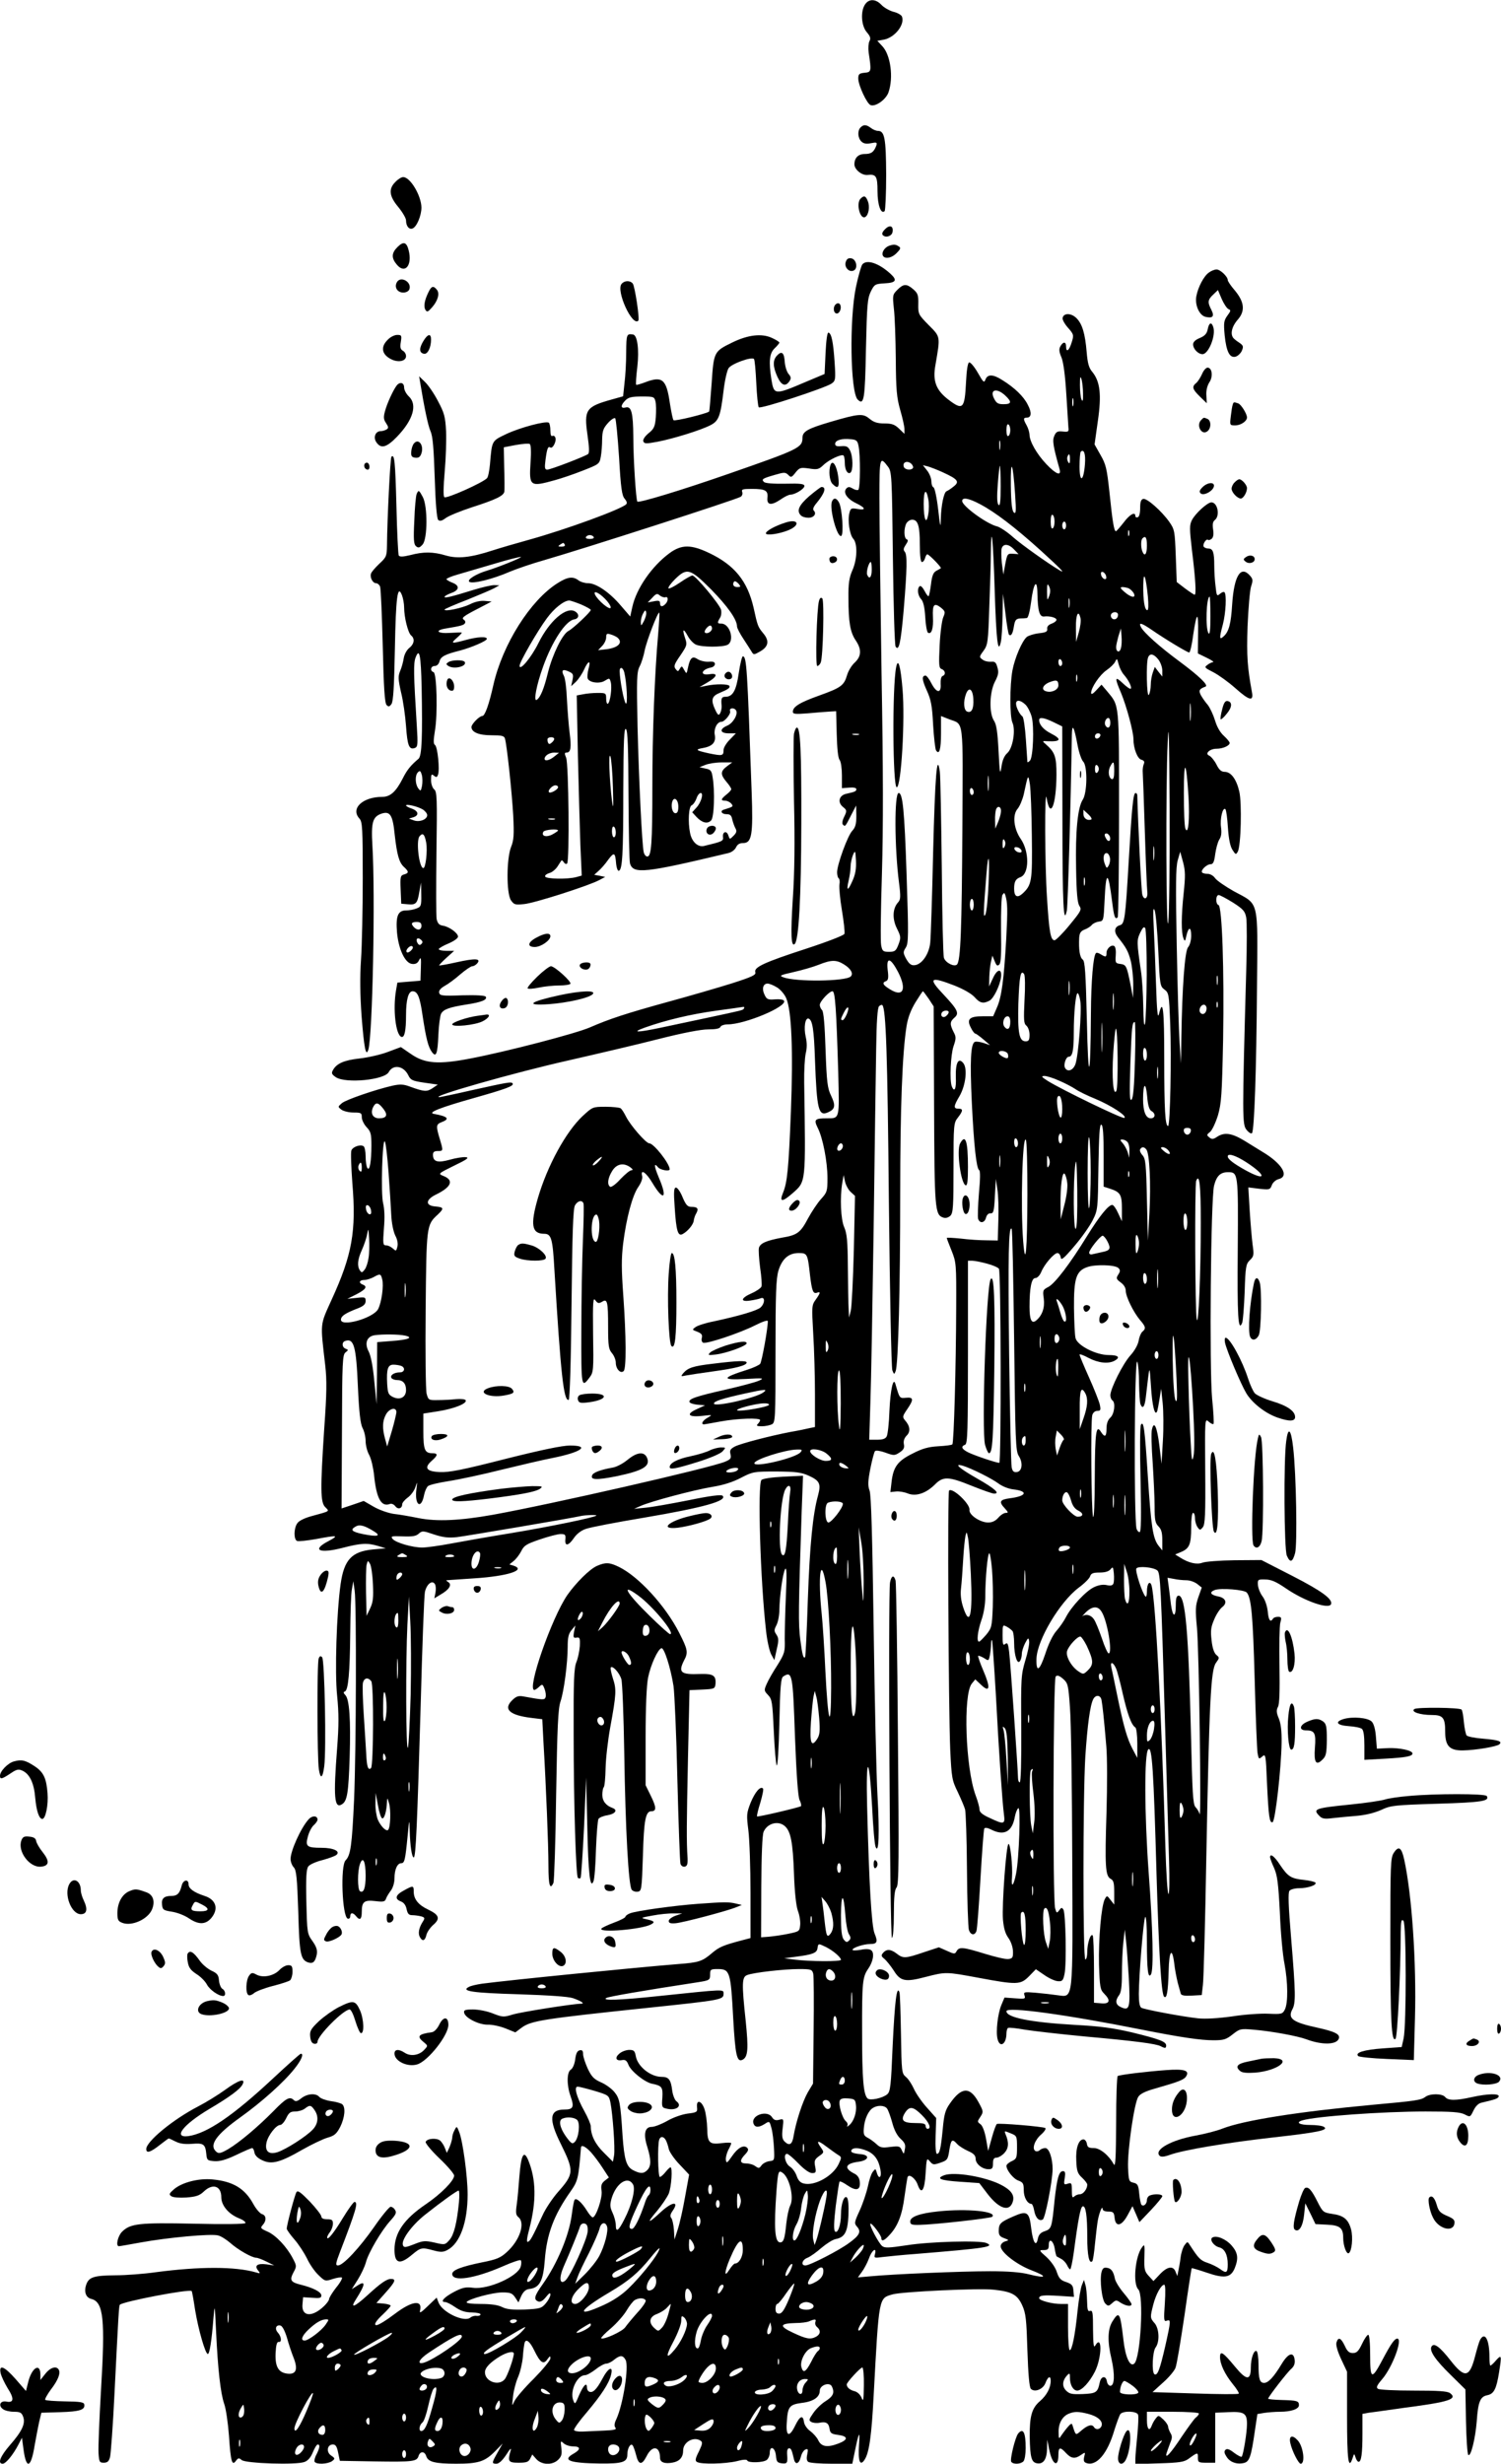  <svg version="1.0" xmlns="http://www.w3.org/2000/svg"
 width="780pt" height="1280pt" viewBox="0 0 780 1280"
 preserveAspectRatio="xMidYMid meet"><g transform="translate(0,1280) scale(0.1,-0.1)"
fill="#000000" stroke="none">
<path d="M4496 12778 c-25 -35 -21 -111 8 -145 19 -22 22 -33 14 -47 -5 -10
-7 -36 -4 -59 15 -98 14 -102 -21 -105 -28 -3 -33 -7 -33 -30 0 -35 45 -131
64 -138 26 -10 80 29 93 66 27 77 11 195 -32 240 l-26 28 34 6 c57 11 110 78
94 120 -3 8 -23 20 -45 25 -21 6 -49 22 -62 36 -29 31 -64 32 -84 3z"/>
<path d="M4472 12138 c-17 -17 -15 -54 4 -73 11 -11 26 -14 50 -9 30 6 33 4
28 -12 -13 -34 -26 -44 -60 -44 -34 0 -54 -20 -54 -54 0 -27 39 -58 68 -55 45
5 52 -6 52 -85 0 -71 18 -121 37 -103 4 5 8 91 8 190 -1 189 -8 227 -43 227
-9 0 -26 7 -36 15 -24 18 -38 19 -54 3z"/>
<path d="M2055 11855 c-37 -36 -33 -74 15 -131 22 -27 40 -58 40 -69 0 -30 16
-49 34 -42 22 9 46 67 46 109 -1 62 -58 158 -95 158 -9 0 -27 -11 -40 -25z"/>
<path d="M4472 11768 c-25 -25 -2 -112 25 -95 17 11 24 53 13 81 -11 29 -20
32 -38 14z"/>
<path d="M4600 11610 c-15 -15 -19 -25 -12 -32 15 -15 46 -5 50 16 6 32 -14
40 -38 16z"/>
<path d="M2065 11516 c-31 -31 -32 -57 -2 -92 42 -49 80 -2 61 74 -11 45 -27
50 -59 18z"/>
<path d="M4620 11523 c-22 -8 -39 -33 -33 -49 8 -22 47 -16 73 12 21 21 22 27
10 34 -16 11 -27 11 -50 3z"/>
<path d="M4395 11439 c-9 -26 16 -55 40 -45 25 9 16 60 -12 64 -15 2 -23 -3
-28 -19z"/>
<path d="M4481 11426 c-6 -8 -21 -60 -33 -117 -35 -169 -29 -547 9 -585 33
-32 38 0 43 264 5 230 8 261 25 297 19 38 22 40 73 43 58 3 66 16 30 49 -61
56 -124 77 -147 49z"/>
<path d="M6282 11384 c-26 -18 -56 -75 -65 -122 -9 -46 15 -100 47 -108 38 -9
48 2 31 36 -21 40 -19 53 10 80 l24 23 20 -47 c11 -25 27 -49 35 -52 13 -5 12
-10 -6 -34 -18 -25 -20 -37 -14 -102 9 -86 26 -119 57 -111 11 3 26 17 32 30
9 21 8 27 -8 39 -11 7 -26 18 -32 24 -22 19 -14 61 18 98 41 46 36 93 -15 154
-20 23 -36 47 -36 53 0 18 -39 55 -58 55 -10 0 -28 -7 -40 -16z"/>
<path d="M2062 11333 c-14 -26 3 -53 34 -53 14 0 27 7 31 16 15 39 -46 73 -65
37z"/>
<path d="M3230 11325 c-30 -36 56 -223 87 -191 8 8 -18 180 -29 193 -14 17
-43 16 -58 -2z"/>
<path d="M4663 11294 c-25 -25 -25 -29 -18 -97 5 -40 9 -157 10 -262 1 -162 5
-201 23 -265 12 -41 22 -86 22 -99 l0 -25 -28 27 c-23 22 -38 27 -76 27 -36 0
-55 6 -77 24 -35 29 -54 28 -204 -16 -119 -35 -145 -50 -145 -83 0 -51 -20
-60 -385 -187 -244 -85 -465 -152 -473 -144 -7 8 -21 219 -21 338 -1 124 -10
159 -40 151 -27 -7 -27 11 -1 37 16 16 33 20 85 20 61 0 65 -1 71 -25 4 -14 4
-51 2 -82 -4 -49 -9 -61 -38 -84 -20 -17 -30 -33 -27 -42 5 -13 15 -13 74 -2
83 16 225 60 275 86 43 22 52 46 68 179 6 52 18 105 26 117 15 23 119 61 132
48 4 -4 9 -60 12 -125 3 -65 9 -122 13 -126 10 -10 344 100 378 123 21 15 22
21 16 112 -7 104 -16 149 -32 153 -6 2 -12 -41 -15 -106 l-5 -109 -100 -42
c-159 -68 -163 -67 -176 11 -15 95 -11 138 16 164 14 13 25 27 25 30 0 4 -18
15 -40 25 -53 24 -125 15 -206 -25 -94 -46 -95 -48 -106 -212 -6 -79 -11 -144
-13 -146 -9 -10 -179 -52 -185 -45 -4 4 -12 44 -19 88 -18 125 -39 143 -128
109 -24 -9 -45 -15 -47 -13 -3 2 0 45 6 94 10 90 0 163 -22 167 -34 5 -35 2
-36 -92 0 -52 -4 -125 -9 -162 l-7 -67 -57 -16 c-137 -38 -147 -53 -128 -186
9 -63 10 -92 3 -98 -18 -13 -195 -81 -212 -81 -13 0 -15 8 -9 53 8 59 13 70
25 62 12 -8 33 33 26 51 -3 9 -10 12 -16 9 -6 -4 -10 8 -10 29 0 19 -4 37 -8
40 -17 10 -148 -25 -219 -58 -79 -38 -76 -32 -87 -159 -3 -32 -9 -64 -15 -71
-20 -23 -212 -109 -222 -99 -6 6 -5 53 2 134 6 68 9 162 7 209 -4 75 -9 94
-42 156 -20 39 -51 84 -68 100 l-30 29 5 -30 c22 -134 41 -225 54 -255 12 -26
17 -90 22 -242 4 -131 11 -212 18 -219 8 -8 19 -6 40 10 15 11 76 36 134 55
128 41 169 61 170 84 1 9 1 64 -1 123 l-2 105 62 12 c35 6 67 9 73 5 6 -4 8
-40 4 -94 -8 -127 -4 -130 129 -93 29 8 92 29 140 48 87 34 89 35 96 73 4 21
7 62 7 90 1 44 6 58 30 85 16 18 33 29 38 25 4 -5 13 -96 20 -204 9 -160 15
-198 29 -214 11 -13 14 -23 8 -29 -26 -26 -310 -130 -504 -184 -69 -19 -154
-44 -188 -55 -116 -38 -184 -45 -245 -27 -67 20 -117 20 -185 2 -38 -9 -54
-10 -60 -2 -3 6 -9 122 -12 258 -6 230 -10 271 -26 255 -6 -6 -22 -324 -23
-461 -1 -55 -3 -61 -40 -95 -21 -20 -41 -43 -43 -51 -7 -20 9 -50 26 -50 8 0
17 -8 21 -17 4 -10 10 -150 14 -311 5 -214 10 -295 20 -305 10 -10 15 -9 25 5
10 13 14 90 18 286 5 272 14 339 37 279 6 -16 11 -44 11 -62 0 -52 20 -132 36
-146 21 -17 17 -45 -10 -66 -13 -11 -25 -33 -28 -53 -3 -19 -11 -49 -19 -67
-11 -27 -10 -43 5 -110 11 -43 22 -122 26 -176 7 -101 16 -124 46 -113 15 6
16 18 10 114 -17 271 -18 327 -6 357 20 51 27 12 31 -155 5 -260 1 -357 -16
-372 -39 -33 -59 -56 -82 -102 -35 -69 -65 -96 -106 -96 -103 0 -167 -61 -119
-113 15 -17 17 -47 17 -311 0 -160 -4 -350 -9 -421 -6 -88 -5 -184 3 -295 13
-164 22 -213 35 -174 22 73 37 804 21 1064 -7 119 2 147 48 163 44 14 58 -7
68 -109 12 -106 23 -146 49 -169 25 -23 25 -31 0 -38 -19 -5 -21 -12 -18 -79
l3 -73 34 -3 c43 -4 50 4 60 64 l9 49 1 -63 c1 -58 -1 -63 -25 -72 -14 -6 -38
-10 -54 -10 -42 0 -54 -29 -47 -114 8 -88 42 -160 78 -164 18 -2 29 3 37 20 9
19 11 12 9 -42 l-2 -65 -60 -5 -60 -5 -7 -40 c-17 -98 -2 -232 28 -242 16 -5
24 31 24 114 0 79 12 123 34 123 26 0 38 -29 52 -127 18 -118 29 -162 48 -188
22 -31 30 -12 34 88 2 50 9 100 14 110 12 23 43 34 131 48 80 12 111 25 101
41 -4 6 -48 9 -122 7 -105 -4 -117 -2 -120 14 -2 11 8 23 29 35 17 9 54 36 81
60 27 23 55 42 62 42 8 0 19 7 26 15 21 26 -10 27 -106 6 -48 -11 -90 -18 -92
-17 -1 2 16 20 38 40 l40 36 -40 0 c-22 0 -40 4 -40 9 0 4 23 18 50 29 28 12
50 27 50 36 0 19 -48 53 -80 57 -18 3 -26 12 -31 34 -3 17 -3 172 -1 345 4
284 3 317 -12 329 -9 8 -16 28 -16 48 0 30 2 34 15 23 12 -10 16 -9 21 5 10
25 -2 147 -16 155 -8 5 -8 23 0 73 15 85 10 299 -7 305 -20 6 -15 32 6 32 11
0 21 9 25 24 6 25 30 37 106 56 60 16 140 50 140 61 0 13 -48 11 -110 -6 -74
-20 -80 -19 -47 10 15 13 27 26 27 28 0 2 -27 1 -60 -1 -67 -5 -85 13 -22 23
78 13 92 17 98 27 4 6 1 14 -5 18 -16 9 -3 19 79 61 l65 34 -37 3 c-23 2 -52
-5 -77 -18 -39 -19 -131 -39 -131 -27 0 3 53 26 118 51 64 26 128 53 142 61
l25 14 -27 1 c-15 0 -62 -11 -105 -24 -116 -36 -153 -45 -153 -37 0 4 16 13
35 20 43 15 45 39 5 54 -16 6 -30 15 -30 18 0 4 26 15 58 24 31 9 117 34 191
56 73 22 136 38 138 35 4 -4 -123 -55 -177 -71 -54 -16 -103 -46 -92 -57 14
-14 123 13 212 52 36 15 115 42 175 59 205 59 1000 315 1024 330 8 5 11 16 8
25 -5 14 2 16 51 16 70 0 84 -9 80 -46 -4 -38 19 -42 67 -10 21 15 44 26 52
26 24 0 73 30 73 45 0 11 -19 14 -99 12 -64 -1 -104 2 -111 9 -14 14 -9 18 57
37 48 14 54 14 69 0 14 -15 18 -14 38 12 21 26 26 27 70 21 43 -7 51 -5 75 18
29 28 95 59 105 49 3 -4 6 -20 6 -37 0 -37 14 -61 29 -52 15 10 14 85 -2 116
-10 20 -19 24 -45 22 -24 -2 -32 1 -32 12 0 19 34 29 81 24 29 -2 35 -8 40
-33 11 -48 10 -223 -1 -230 -5 -3 -18 0 -29 7 -15 9 -23 10 -32 1 -20 -20 1
-53 47 -76 53 -25 57 -40 9 -31 -31 5 -35 4 -41 -21 -10 -39 1 -113 20 -134
23 -25 21 -108 -5 -165 -16 -37 -21 -68 -20 -142 0 -126 9 -178 37 -220 32
-47 31 -83 -4 -116 -16 -14 -34 -44 -40 -65 -16 -55 -32 -66 -146 -107 -101
-36 -136 -58 -136 -84 0 -12 13 -13 78 -8 42 4 93 8 112 9 l35 2 3 -119 c2
-75 7 -125 15 -134 7 -9 12 -44 12 -81 l0 -66 38 3 c22 2 37 -1 37 -8 0 -11
-7 -14 -52 -24 -38 -8 -47 -44 -18 -68 21 -17 22 -20 7 -51 -10 -20 -12 -36
-7 -41 12 -12 12 -12 43 49 l26 50 1 -54 c0 -42 -5 -60 -21 -77 -24 -25 -79
-176 -79 -216 0 -15 4 -29 9 -32 4 -3 6 -17 3 -32 -2 -14 3 -74 13 -133 10
-60 16 -115 13 -123 -4 -8 -86 -40 -199 -77 -218 -71 -272 -96 -264 -122 5
-14 -16 -24 -122 -58 -70 -22 -218 -65 -328 -95 -225 -62 -309 -90 -410 -134
-74 -32 -434 -126 -624 -162 -162 -31 -233 -26 -304 23 l-54 37 -67 -25 c-36
-14 -102 -29 -146 -34 -82 -9 -121 -26 -140 -61 -9 -16 -6 -22 16 -37 52 -33
252 -14 274 27 23 42 78 33 102 -17 12 -25 22 -29 83 -38 l70 -10 -28 -19
c-29 -19 -43 -18 -115 8 -34 13 -52 14 -90 6 -89 -20 -243 -73 -265 -91 -22
-19 -22 -19 -3 -34 11 -8 39 -15 63 -15 39 0 43 -2 43 -24 0 -14 11 -37 25
-52 22 -23 25 -36 25 -94 0 -84 -9 -137 -21 -118 -5 7 -9 34 -9 60 0 26 -5 50
-11 53 -16 11 -56 -3 -63 -22 -4 -10 -1 -86 5 -170 21 -249 -1 -373 -108 -606
-61 -135 -59 -115 -33 -340 9 -79 8 -145 -5 -327 -21 -318 -20 -385 5 -410 23
-23 27 -20 -68 -46 -38 -10 -69 -25 -77 -38 -19 -26 -19 -85 -1 -92 8 -3 52 2
98 10 112 21 122 20 66 -10 -91 -47 -50 -67 71 -36 97 25 129 27 186 10 l40
-12 -68 -6 c-109 -11 -149 -53 -167 -180 -21 -149 -31 -458 -18 -581 9 -90 9
-152 0 -270 -20 -257 -15 -318 25 -293 27 17 34 57 40 245 6 193 -1 302 -23
323 -10 10 -10 16 -2 18 18 6 26 99 28 303 1 105 4 208 9 230 l7 40 7 -49 c10
-72 8 -826 -3 -1086 -11 -238 -18 -289 -44 -315 -28 -28 -18 -293 11 -303 7
-2 13 3 13 12 0 20 14 21 30 1 20 -25 30 -17 30 23 0 52 13 62 71 55 42 -5 50
-3 55 13 4 11 16 30 26 43 10 14 18 40 18 63 0 46 15 78 35 78 17 0 21 15 33
140 9 92 9 93 11 30 2 -78 11 -140 21 -140 11 0 18 173 36 790 8 305 18 570
22 589 9 41 38 64 52 41 5 -8 6 -27 3 -44 l-6 -30 33 20 c44 25 60 51 40 64
-8 5 -13 10 -10 10 3 0 68 5 146 10 171 11 272 43 202 66 l-21 6 21 17 c12 9
30 32 40 51 15 31 27 38 97 62 44 15 93 28 108 28 24 0 27 -3 25 -27 -4 -38
16 -35 44 6 14 21 38 40 63 48 22 8 157 34 301 58 313 53 435 88 409 114 -7 7
-64 0 -175 -23 -91 -18 -192 -36 -225 -39 l-60 -6 34 15 c53 24 276 83 372 99
57 9 107 25 149 47 62 32 67 33 184 33 102 -1 129 -4 169 -22 57 -26 64 -42
48 -102 -27 -97 -43 -256 -53 -541 -5 -162 -12 -297 -14 -299 -9 -10 -15 10
-25 89 -11 81 -10 162 7 669 l7 184 -102 -5 c-60 -3 -107 -10 -114 -17 -21
-21 -6 -524 24 -785 5 -48 17 -102 26 -120 l17 -31 12 55 c11 46 11 59 -1 77
-13 19 -13 25 0 50 8 15 15 51 15 78 1 73 18 193 30 213 8 12 9 -26 4 -138 -4
-85 -6 -187 -6 -226 2 -66 -1 -75 -38 -135 -23 -35 -48 -79 -56 -98 -14 -32
-14 -35 7 -57 21 -22 23 -37 30 -188 4 -91 11 -171 15 -178 5 -7 11 86 14 220
4 192 8 234 20 242 47 30 50 14 61 -311 8 -207 16 -313 24 -331 8 -15 10 -30
7 -32 -15 -8 -224 -57 -228 -53 -2 2 5 34 17 71 11 38 18 71 14 74 -14 14 -41
-18 -64 -73 -22 -56 -22 -64 -12 -145 6 -48 11 -193 11 -323 l0 -236 -42 -11
c-99 -26 -120 -35 -157 -66 -51 -44 -69 -50 -176 -58 -212 -17 -876 -83 -1020
-102 -27 -4 -59 -11 -69 -17 -43 -22 21 -31 261 -38 152 -5 256 -12 280 -20
43 -15 64 -29 43 -29 -40 0 -312 -43 -355 -56 -48 -15 -54 -14 -103 5 -29 12
-75 21 -103 21 -42 0 -50 -3 -47 -17 5 -27 77 -63 123 -62 22 1 63 -8 91 -19
l52 -21 32 24 c50 37 109 46 670 105 371 39 380 41 380 72 0 24 10 24 -335
-12 -208 -22 -300 -25 -274 -10 13 7 184 37 472 81 65 10 67 12 67 40 0 27 3
29 39 29 64 0 68 -12 81 -254 11 -194 19 -232 49 -217 28 15 31 56 16 202 -21
196 -20 228 8 238 33 13 191 31 269 31 63 0 68 -2 74 -24 3 -13 4 -147 2 -298
l-3 -273 -27 -45 c-27 -47 -62 -154 -74 -227 -7 -45 -22 -54 -48 -28 -11 12
-14 28 -9 67 6 50 6 51 -18 45 -18 -5 -28 -1 -37 13 -25 40 -113 10 -96 -34 8
-20 28 -20 59 0 23 15 24 15 34 -23 6 -21 11 -67 13 -103 3 -64 3 -65 -24 -68
-15 -2 -34 -12 -41 -22 -11 -16 -15 -16 -32 -4 -10 8 -31 14 -47 14 -34 0 -36
16 -6 47 16 17 19 26 11 34 -18 18 -49 1 -79 -43 -25 -36 -29 -39 -32 -20 -2
11 4 34 12 51 9 16 16 33 16 36 0 4 -21 4 -47 1 -67 -9 -77 1 -78 76 -1 35 -7
80 -14 100 -15 45 -43 52 -39 11 3 -26 0 -28 -49 -34 -29 -4 -75 -20 -106 -38
-30 -17 -66 -31 -81 -31 -35 0 -44 -37 -22 -105 20 -65 20 -99 0 -119 -19 -20
-37 -20 -74 -1 -35 18 -46 54 -55 180 -11 173 -15 193 -43 227 -14 17 -46 40
-70 50 -36 16 -48 29 -68 71 -13 29 -24 62 -24 75 0 17 -5 23 -17 20 -13 -2
-20 -16 -24 -47 -3 -25 -13 -47 -22 -53 -22 -12 -23 -80 -2 -139 20 -56 14
-69 -33 -69 -77 0 -82 -50 -18 -178 70 -142 69 -156 -15 -251 -27 -31 -64 -85
-80 -121 -54 -116 -64 -134 -76 -137 -8 -3 -5 20 8 69 37 143 35 255 -6 355
-23 55 -37 29 -46 -84 -4 -54 -10 -121 -14 -148 -6 -41 -4 -54 9 -64 37 -31 7
-121 -61 -182 -33 -30 -53 -38 -129 -53 -107 -22 -154 -40 -154 -60 0 -42 115
-25 264 40 47 21 89 35 92 31 4 -3 4 -18 0 -32 -13 -51 -168 -121 -247 -111
-38 5 -55 2 -99 -21 -53 -28 -75 -53 -47 -53 8 0 32 -12 53 -27 28 -19 52 -27
86 -27 27 -1 47 -5 45 -11 -1 -5 -10 -8 -20 -7 -10 2 -25 -2 -33 -9 -32 -26
-145 27 -165 78 l-10 26 -46 -44 c-36 -35 -45 -40 -40 -22 13 56 -42 49 -128
-16 -49 -37 -88 -61 -99 -61 -16 0 -2 23 34 56 22 21 40 41 40 45 0 4 -17 9
-37 11 l-37 3 47 53 c51 57 57 72 29 72 -23 0 -53 -21 -125 -87 -66 -60 -89
-68 -58 -20 51 80 53 102 6 71 l-27 -17 31 49 c17 27 36 67 42 89 13 51 81
166 127 217 29 32 34 43 25 56 -5 10 -16 17 -23 17 -7 0 -46 -47 -86 -105 -77
-110 -161 -200 -188 -200 -13 0 -12 11 10 68 84 218 97 262 76 262 -5 0 -32
-37 -60 -83 -47 -78 -82 -121 -82 -101 0 5 7 18 15 28 8 11 15 30 15 43 0 19
-5 23 -30 23 -19 0 -30 5 -30 14 0 8 -27 43 -60 78 -49 50 -63 60 -70 48 -9
-16 -50 -170 -50 -189 0 -5 18 -31 40 -56 22 -25 51 -70 65 -98 13 -29 40 -68
59 -86 35 -34 36 -34 76 -21 22 7 43 10 47 7 3 -4 -10 -28 -31 -53 -20 -26
-36 -52 -36 -59 0 -6 -12 -23 -27 -37 -63 -60 -118 -53 -111 12 l3 35 48 -3
c38 -3 47 -1 47 12 0 18 -42 40 -107 56 -53 13 -59 24 -38 64 17 31 17 34 -3
72 -31 60 -88 121 -132 140 -36 16 -38 19 -25 34 21 23 19 51 -4 57 -10 3 -31
27 -45 53 -44 80 -105 117 -212 127 -73 7 -160 -16 -201 -52 -24 -21 -26 -26
-13 -35 9 -7 42 -9 78 -7 51 4 69 10 91 31 46 44 91 30 91 -30 0 -42 38 -87
90 -108 23 -9 38 -20 35 -26 -3 -5 -110 -7 -268 -3 -284 6 -330 1 -373 -42
-22 -22 -34 -75 -16 -75 4 0 56 9 116 20 138 25 362 46 399 36 15 -3 44 -22
65 -40 38 -34 111 -76 134 -76 7 0 31 -9 53 -20 l40 -20 -41 6 c-47 6 -64 -7
-42 -33 12 -15 10 -16 -12 -9 -108 31 -293 31 -520 1 -63 -9 -157 -16 -209
-16 -111 -1 -138 -9 -152 -46 -14 -38 -4 -70 26 -77 63 -16 72 -106 50 -471
-9 -154 -15 -302 -13 -330 3 -45 5 -50 27 -50 19 0 27 7 33 30 4 17 15 165 23
330 21 421 23 456 28 461 17 17 361 83 373 71 2 -1 10 -46 18 -99 17 -102 53
-228 66 -228 9 0 20 68 29 185 7 78 7 76 14 -70 9 -193 23 -319 42 -374 9 -24
20 -100 25 -167 9 -135 16 -157 36 -129 12 16 16 16 30 4 22 -18 286 -26 326
-10 19 7 33 24 44 51 9 22 20 40 25 40 13 0 11 -17 -6 -51 -9 -16 -13 -34 -10
-39 9 -15 68 -12 90 3 17 13 17 15 -5 30 -26 18 -20 57 10 57 14 0 21 -11 27
-42 l9 -43 179 -3 c201 -3 221 -1 230 28 8 26 32 26 40 -1 10 -30 45 -39 156
-39 116 0 149 11 203 66 l38 39 -26 -46 c-31 -55 -32 -59 -6 -59 13 0 31 17
51 47 18 29 27 38 23 23 -17 -58 -13 -65 41 -65 41 0 51 4 60 21 l11 22 21
-24 c28 -31 84 -33 114 -3 17 17 20 29 16 61 -5 37 -4 39 12 24 10 -9 32 -16
49 -16 40 0 41 -16 2 -38 -60 -34 -21 -49 138 -51 117 -1 142 7 142 47 0 32
16 60 27 48 4 -4 12 -26 18 -49 13 -54 30 -57 55 -8 29 59 70 53 70 -9 0 -23
24 -32 67 -24 35 7 53 28 53 63 0 43 54 74 90 51 12 -8 11 -16 -8 -56 -19 -37
-21 -49 -10 -55 20 -13 148 -10 206 4 32 9 53 10 55 4 4 -14 84 -12 102 3 8 7
15 23 15 36 0 41 28 29 32 -13 3 -33 7 -38 31 -41 28 -3 31 1 27 50 -1 16 3
28 10 28 11 0 14 -7 25 -53 7 -36 27 -30 37 10 4 17 15 34 24 37 13 5 14 1 9
-25 -5 -22 -3 -34 6 -40 8 -5 62 -9 121 -9 l107 0 12 58 c22 109 29 120 23 42
-6 -87 5 -116 29 -79 24 37 36 124 47 333 28 520 26 505 99 526 50 14 452 33
526 24 94 -10 122 -26 147 -81 19 -42 22 -73 27 -235 4 -123 10 -191 18 -199
20 -20 64 -2 76 31 13 34 27 39 27 11 0 -37 -21 -76 -56 -106 -42 -36 -54 -78
-53 -185 2 -108 9 -134 39 -138 32 -5 50 21 51 77 l1 46 10 -50 c15 -79 48
-100 48 -29 0 41 9 43 40 9 27 -29 47 -31 78 -9 22 15 23 15 16 -10 -4 -19 -2
-28 10 -32 53 -20 111 47 147 171 12 38 26 76 31 83 15 18 84 16 92 -3 3 -9 1
-57 -4 -108 -5 -51 -10 -105 -10 -121 l0 -28 125 4 c105 3 129 7 152 24 46 34
49 34 48 6 0 -25 3 -27 45 -27 l45 0 0 130 0 130 68 3 c83 4 97 -6 97 -62 0
-42 -18 -154 -27 -169 -2 -4 -20 5 -39 19 -25 20 -38 24 -46 16 -8 -8 -6 -18
6 -36 18 -29 54 -41 91 -32 28 7 37 34 56 167 l13 87 35 6 c20 3 57 6 83 6 57
0 98 14 98 34 0 22 -9 25 -88 27 -40 1 -72 4 -72 7 0 9 99 137 120 155 14 12
20 27 18 45 -5 46 -33 38 -68 -20 -41 -68 -69 -98 -91 -98 -23 0 -29 20 -29
95 0 35 -5 67 -10 70 -14 8 -30 -38 -30 -84 0 -70 -22 -70 -82 3 -62 75 -78
86 -78 50 0 -37 25 -89 66 -140 20 -24 34 -47 31 -50 -3 -4 -106 -3 -227 1
l-221 7 54 49 c30 26 59 61 65 76 7 15 27 138 47 272 19 134 36 245 38 247 1
1 36 -9 77 -23 93 -32 125 -27 146 22 21 52 17 81 -16 119 -30 34 -79 54 -100
41 -16 -10 7 -44 36 -51 28 -7 44 -39 44 -88 0 -44 -7 -49 -39 -25 -15 11 -45
26 -67 33 -36 12 -46 23 -91 92 -12 19 -13 19 -27 0 -8 -10 -18 -39 -21 -65
-3 -25 -9 -57 -12 -71 l-5 -25 -9 22 c-12 33 -43 28 -81 -12 l-34 -36 -24 26
c-22 24 -25 34 -23 98 2 66 1 70 -12 52 -36 -46 -49 -190 -20 -219 30 -29 12
-359 -21 -386 -22 -19 -46 33 -56 123 -17 144 -22 153 -58 95 -24 -40 -26
-102 -4 -194 18 -80 16 -139 -6 -139 -8 0 -16 10 -18 23 -5 31 -30 28 -37 -5
-11 -53 -18 -58 -88 -61 -56 -2 -69 0 -87 18 -22 22 -20 52 6 80 12 12 14 11
14 -14 0 -37 17 -66 38 -66 24 0 64 44 92 99 37 75 38 198 1 134 -8 -13 -10
10 -11 84 0 87 -2 101 -15 97 -12 -5 -15 5 -16 52 -1 33 -4 70 -9 84 l-7 25
-11 -27 c-6 -14 -16 -73 -22 -130 -13 -130 -29 -208 -41 -208 -5 0 -9 53 -9
120 l0 120 -37 0 c-46 0 -113 18 -113 30 0 15 23 17 103 12 l78 -5 -3 33 c-2
27 -9 34 -38 44 -28 9 -37 19 -48 51 -7 24 -29 55 -53 78 -41 36 -41 37 -15
37 21 0 26 5 26 26 0 39 24 24 31 -19 3 -21 8 -38 10 -40 2 -1 13 -7 24 -13
11 -6 24 -20 30 -32 5 -12 13 -22 16 -22 4 0 12 39 19 88 23 174 35 236 46
239 16 5 24 -46 24 -161 0 -94 10 -140 26 -124 4 4 10 45 14 90 5 46 11 101
15 123 8 42 24 80 25 58 0 -8 13 -13 29 -13 26 0 30 -4 33 -32 5 -51 37 -44
68 14 l25 46 18 -41 18 -42 60 63 c32 34 59 67 59 72 0 11 -40 13 -64 4 -9 -3
-16 -14 -16 -24 0 -20 -17 -36 -28 -25 -4 3 -9 29 -12 58 -4 44 -8 52 -30 57
-23 5 -25 10 -28 77 -4 88 32 337 53 369 10 16 37 29 87 43 126 36 151 46 162
64 19 30 -10 39 -104 32 -98 -7 -241 -24 -252 -31 -4 -3 -8 -112 -8 -242 -1
-178 -3 -232 -12 -217 -26 48 -72 85 -104 85 -26 0 -33 4 -36 22 -2 13 -10 23
-18 23 -25 0 -41 -46 -37 -112 2 -52 7 -66 30 -87 15 -14 27 -30 27 -36 0 -23
-21 -50 -38 -50 -10 0 -23 -5 -30 -12 -9 -9 -12 -3 -12 31 0 39 -2 42 -21 36
-20 -7 -22 -5 -16 29 4 28 2 36 -9 36 -21 0 -31 -35 -44 -152 -14 -143 -16
-148 -51 -160 -22 -7 -32 -19 -36 -40 -9 -44 -25 -19 -34 53 -10 88 -21 96
-95 63 -66 -29 -74 -37 -74 -76 0 -20 7 -29 28 -36 26 -10 27 -11 5 -17 -13
-4 -23 -15 -23 -25 0 -31 82 -95 160 -125 86 -33 79 -44 -13 -21 -43 11 -108
16 -203 16 -148 0 -504 -15 -618 -26 l-68 -6 21 29 c12 16 28 47 36 68 14 43
42 64 32 25 -6 -22 -4 -22 41 -16 26 3 103 11 172 16 366 30 413 37 365 57
-35 14 -295 7 -413 -12 -93 -14 -115 -15 -128 -4 -18 15 -68 109 -61 116 7 6
57 -61 57 -75 0 -19 15 -14 42 16 43 45 66 104 78 198 7 49 14 95 16 102 6 21
41 -4 53 -39 19 -54 36 -30 41 60 5 79 6 81 22 62 16 -19 20 -19 55 -7 35 12
39 16 46 64 9 57 15 62 41 33 9 -10 34 -26 56 -36 30 -13 40 -24 40 -41 0 -26
34 -54 67 -54 19 0 23 5 23 30 0 22 5 30 18 30 10 0 29 11 41 24 23 25 25 55
6 99 -7 17 -5 17 26 4 33 -13 34 -15 34 -73 0 -54 -2 -60 -27 -72 -16 -7 -28
-18 -28 -24 0 -23 36 -68 62 -77 24 -9 28 -15 28 -50 0 -37 19 -71 40 -71 4 0
11 -15 14 -34 7 -39 26 -58 45 -47 13 8 50 199 51 261 0 56 -18 110 -38 110
-10 0 -23 -5 -29 -11 -6 -6 -17 -8 -23 -4 -19 12 -2 58 31 86 17 15 26 30 21
33 -13 8 -243 27 -252 21 -4 -3 -16 -35 -26 -72 l-19 -68 -11 63 c-7 38 -18
68 -29 76 -17 12 -17 14 0 39 16 25 16 28 -11 77 -44 80 -88 78 -148 -9 -24
-34 -30 -56 -37 -133 -10 -102 -16 -128 -30 -128 -6 0 -9 36 -7 93 l3 93 -49
55 c-27 30 -57 74 -67 97 -11 24 -29 52 -42 62 -21 18 -22 25 -25 222 -2 111
-5 210 -8 218 -14 37 -24 -46 -35 -273 -9 -217 -12 -244 -29 -258 -24 -20 -89
-34 -102 -21 -21 21 -28 99 -28 338 -1 265 2 293 32 336 25 36 33 81 16 95 -8
7 -28 9 -55 3 -24 -4 -43 -4 -43 0 0 11 58 30 91 30 37 0 42 11 24 54 -16 39
-29 260 -39 661 -7 274 11 272 26 -3 5 -103 13 -196 18 -207 17 -43 21 74 10
265 -6 107 -15 500 -20 873 -7 485 -13 688 -21 712 -10 27 -9 49 4 116 9 45
20 86 24 90 5 5 29 1 54 -8 44 -16 48 -16 74 1 21 14 26 24 22 43 -3 17 2 32
15 45 21 21 17 50 -10 80 -13 16 -12 21 12 56 35 51 34 64 -6 60 -34 -3 -33
-4 -55 72 -11 38 -26 -31 -31 -139 -2 -64 -9 -124 -14 -133 -6 -13 -21 -18
-50 -18 l-41 0 6 193 c4 105 11 514 17 907 5 393 11 811 13 927 2 148 7 217
15 225 6 6 14 9 17 6 19 -18 27 -257 34 -1018 5 -473 13 -866 18 -879 9 -23
10 -23 17 -5 14 32 24 438 24 924 0 446 11 732 33 869 7 44 22 83 46 123 20
32 37 58 39 58 2 0 15 -18 30 -39 l26 -40 2 -513 c2 -542 4 -570 48 -584 13
-4 26 0 37 10 14 15 16 47 16 249 0 226 1 233 23 261 27 35 28 46 2 46 -26 0
-25 13 6 65 32 55 42 141 21 170 -26 34 -42 5 -40 -71 3 -60 -7 -83 -21 -48
-12 31 -6 164 9 208 14 41 14 49 0 75 -20 40 -19 53 5 74 26 22 17 41 -56 119
-83 87 -72 97 55 48 48 -19 88 -42 105 -60 28 -32 45 -36 78 -19 22 12 54 78
60 123 5 46 -20 43 -42 -6 l-20 -43 1 50 c1 28 5 64 9 80 l7 30 12 -29 c9 -23
14 -27 24 -17 9 9 11 58 9 179 -1 95 2 173 7 182 9 13 10 13 15 0 12 -41 13
-71 5 -227 -12 -212 -24 -304 -49 -359 l-19 -44 -54 0 c-69 0 -85 -15 -62 -59
8 -17 19 -31 23 -31 4 0 23 -14 42 -30 l35 -30 -33 11 c-18 6 -38 9 -46 6 -22
-9 -26 -102 -16 -313 11 -227 24 -344 38 -353 7 -4 6 -46 -1 -122 -5 -64 -7
-123 -4 -132 9 -25 34 -21 41 7 4 15 13 23 23 22 16 -1 19 11 23 89 l5 90 8
-55 c5 -30 7 -102 5 -160 l-3 -105 -60 1 c-33 0 -93 4 -132 9 -40 4 -73 6 -73
3 0 -2 11 -32 25 -66 24 -60 25 -68 24 -294 -1 -308 -12 -705 -20 -712 -3 -4
-37 -8 -74 -10 -51 -3 -83 -12 -133 -38 -77 -38 -100 -69 -109 -148 l-6 -52
29 3 c16 2 44 -3 61 -10 42 -17 94 0 140 45 44 45 71 44 194 -6 55 -22 106
-40 115 -40 33 0 4 26 -89 79 -93 53 -123 80 -74 66 44 -13 152 -67 185 -92
20 -15 52 -28 78 -31 79 -9 69 -35 -17 -46 -54 -7 -60 -18 -27 -53 18 -20 19
-23 5 -23 -10 0 -27 -11 -39 -25 -15 -17 -32 -25 -53 -25 -42 0 -101 40 -97
66 4 30 -88 117 -106 100 -9 -9 -3 -1130 6 -1346 7 -146 9 -159 39 -220 17
-36 34 -76 38 -90 4 -14 9 -155 10 -315 1 -159 6 -300 10 -312 9 -27 30 -30
39 -6 4 9 13 131 21 270 8 140 17 258 20 263 4 6 17 4 35 -5 68 -35 110 -12
124 67 4 21 12 40 18 44 13 9 4 -261 -12 -341 -13 -65 -26 -76 -21 -19 4 57
-8 174 -18 174 -12 0 -35 -318 -29 -393 4 -45 12 -73 28 -95 13 -18 23 -46 24
-69 1 -33 -2 -38 -24 -41 -14 -2 -69 11 -124 28 -114 35 -131 36 -145 13 -8
-16 -12 -16 -51 2 l-41 18 -79 -26 c-94 -32 -107 -33 -140 -7 -31 24 -53 25
-71 4 -11 -13 -10 -18 8 -32 11 -10 32 -36 47 -59 35 -57 60 -62 166 -34 105
27 106 27 273 -4 203 -38 220 -37 264 7 l36 37 44 -30 c24 -17 55 -31 70 -32
23 -2 28 3 35 38 11 50 6 315 -6 334 -8 12 -11 11 -22 -4 -12 -16 -14 -15 -21
11 -13 47 -10 1191 3 1204 8 8 18 5 38 -12 25 -22 28 -30 36 -148 6 -69 11
-420 12 -780 3 -760 7 -726 -76 -716 -28 4 -80 10 -115 13 -59 5 -63 4 -57
-14 6 -18 2 -19 -49 -15 l-55 4 -16 -38 c-19 -45 -30 -140 -20 -178 12 -48 46
-26 46 29 0 13 4 26 8 29 5 3 44 -1 88 -9 43 -7 183 -23 309 -35 266 -24 373
-38 397 -51 23 -12 28 -11 28 4 0 20 -35 33 -178 68 -99 23 -165 32 -297 39
-228 13 -355 38 -355 71 0 25 303 -16 705 -96 202 -40 305 -55 371 -55 53 0
66 4 100 31 37 29 41 30 109 24 94 -8 229 -33 274 -50 80 -30 156 -29 168 3 9
23 -19 37 -109 57 -130 28 -158 48 -132 96 18 33 17 84 -6 363 -15 177 -17
243 -9 253 6 7 29 13 50 13 44 0 93 16 85 29 -3 4 -30 11 -59 14 -68 7 -84 17
-125 78 -29 45 -52 62 -52 40 0 -5 9 -30 21 -56 17 -39 22 -79 30 -233 4 -103
15 -222 24 -265 18 -96 19 -203 2 -237 -12 -24 -17 -25 -86 -22 -40 2 -125 -4
-188 -14 -73 -10 -139 -14 -177 -10 -84 9 -279 46 -295 55 -9 6 -13 30 -13 72
1 105 24 383 33 399 5 9 9 -45 9 -125 0 -148 6 -197 21 -173 15 23 10 239 -12
532 -22 302 -23 616 -2 637 20 20 28 -112 43 -646 12 -411 25 -624 39 -638 14
-14 21 23 24 133 2 105 18 127 29 40 3 -30 12 -75 18 -100 7 -25 14 -51 16
-58 3 -9 20 -12 56 -10 l53 3 6 52 c4 28 12 332 18 675 15 796 23 963 50 999
18 25 19 27 2 41 -12 10 -21 37 -25 77 -6 50 -3 69 14 108 11 27 30 55 42 64
28 22 17 48 -22 55 -40 8 -47 22 -18 33 31 12 155 2 167 -13 24 -28 32 -123
41 -451 5 -192 12 -365 15 -383 6 -32 7 -33 24 -18 18 16 19 10 25 -136 8
-174 13 -211 29 -205 14 4 45 279 47 412 1 62 -4 102 -15 128 -12 29 -13 42
-4 59 8 14 10 82 8 212 -2 105 0 206 4 224 8 28 6 32 -12 32 -11 0 -23 -4 -26
-10 -13 -21 -23 -8 -27 38 -3 28 -14 61 -27 78 -12 16 -23 43 -24 59 -2 29 0
30 38 29 30 0 56 -11 107 -46 96 -66 224 -111 235 -82 9 26 -48 68 -200 146
l-162 83 -140 -1 c-77 -1 -152 -7 -167 -13 -29 -11 -72 -1 -117 28 l-24 15 31
13 c43 18 52 40 52 127 0 44 4 76 10 76 6 0 10 -13 10 -28 0 -16 6 -36 13 -46
12 -17 14 -17 28 0 11 14 14 65 12 292 -2 271 -2 274 18 256 10 -9 22 -15 25
-12 3 3 0 62 -7 130 -15 160 -7 1041 10 1108 13 51 33 70 72 70 53 0 54 -1 51
-404 -3 -345 2 -429 23 -379 4 10 10 83 13 161 4 133 7 145 27 165 21 20 22
27 14 82 -4 33 -11 113 -15 178 l-7 118 56 -7 c54 -6 57 -5 66 18 5 15 21 28
35 32 58 14 19 81 -84 142 -19 12 -62 38 -94 58 -65 39 -103 45 -141 20 -21
-14 -28 -14 -41 -3 -14 11 -14 14 4 28 11 9 29 48 41 86 18 63 21 104 27 395
6 359 -5 691 -24 698 -16 5 -15 52 1 52 6 0 40 -18 74 -39 53 -34 63 -45 69
-78 4 -20 4 -146 0 -278 -21 -759 -21 -798 2 -825 11 -14 24 -22 28 -17 12 12
23 322 26 759 4 464 13 425 -121 498 -44 25 -88 55 -97 68 -8 12 -25 22 -38
22 -12 0 -26 3 -29 7 -10 10 23 43 44 43 13 0 19 12 24 53 4 28 13 62 21 75
11 16 13 36 9 65 -6 42 9 106 23 93 4 -4 10 -47 13 -96 4 -60 12 -98 24 -116
16 -25 18 -25 27 -9 17 29 22 255 8 313 -15 64 -43 102 -76 102 -17 0 -29 10
-43 39 -11 21 -28 41 -37 45 -25 10 2 36 38 36 33 0 68 16 68 30 0 6 -14 22
-30 37 -19 17 -36 46 -46 80 -9 29 -26 66 -38 81 -13 15 -29 38 -36 51 -12 24
-8 32 25 44 16 7 -34 55 -135 130 -103 76 -186 150 -201 179 -14 27 3 22 57
-15 68 -47 184 -117 194 -117 4 0 14 39 20 88 19 126 28 130 26 11 l-1 -104
45 -22 c25 -12 40 -22 34 -23 -5 0 -19 -6 -29 -14 -18 -13 -16 -15 31 -39 27
-14 77 -50 112 -81 74 -66 97 -72 88 -23 -24 131 -28 186 -23 342 4 94 12 187
18 207 11 33 10 40 -6 58 -48 54 -82 -2 -92 -150 -6 -100 -17 -141 -43 -165
-24 -22 -25 -13 -5 62 15 59 20 154 8 166 -3 4 -14 0 -23 -8 -16 -14 -18 -11
-23 37 -4 29 -7 79 -7 110 0 69 -7 88 -30 88 -11 0 -22 5 -25 10 -7 12 14 44
23 35 3 -3 11 0 19 6 8 8 11 23 7 48 -4 27 -2 41 10 50 27 23 13 91 -19 91
-20 0 -83 -57 -101 -92 -13 -26 -13 -43 0 -156 19 -152 23 -232 14 -232 -3 0
-26 15 -50 33 l-43 33 -5 135 c-5 130 -6 138 -34 178 -39 55 -115 123 -135
119 -12 -3 -16 -16 -16 -47 0 -27 -5 -46 -12 -48 -7 -3 -13 0 -13 6 0 25 -30
8 -61 -34 -19 -24 -37 -45 -40 -45 -10 0 -18 51 -34 206 -13 119 -18 142 -46
190 l-31 55 17 121 c20 137 12 206 -29 256 -18 21 -24 45 -29 102 -8 97 -23
147 -53 177 -27 27 -67 28 -72 1 -2 -9 11 -32 28 -51 30 -34 31 -38 19 -76
-13 -43 -29 -55 -29 -21 0 26 -16 26 -30 0 -8 -15 -6 -29 6 -57 10 -25 19 -91
25 -188 5 -82 10 -161 11 -175 3 -23 0 -25 -29 -22 -27 3 -35 -1 -44 -22 -11
-24 -7 -52 27 -173 11 -39 -19 -27 -69 26 -50 53 -87 118 -87 153 -1 13 -7 34
-15 48 -18 32 -18 40 0 40 25 0 28 26 6 67 -21 43 -69 89 -132 128 -48 31 -77
32 -88 3 -7 -19 -11 -15 -40 36 -18 31 -38 55 -45 53 -7 -2 -13 -41 -16 -103
-7 -139 -16 -148 -92 -90 -64 49 -82 97 -67 179 26 151 27 146 -35 208 -53 54
-55 57 -54 109 1 46 -2 56 -26 77 -35 30 -51 29 -83 -3z m965 -539 c1 -37 -2
-45 -8 -30 -5 11 -8 45 -8 75 0 42 2 49 8 30 4 -14 8 -47 8 -75z m-404 -10
c35 -33 33 -45 -9 -45 -28 0 -37 5 -49 29 -25 47 13 58 58 16z m353 -52 c-3
-10 -5 -2 -5 17 0 19 2 27 5 18 2 -10 2 -26 0 -35z m-327 -128 c0 -13 -4 -27
-10 -30 -6 -4 -10 8 -10 30 0 22 4 34 10 30 6 -3 10 -17 10 -30z m-53 -97 c-2
-13 -4 -5 -4 17 -1 22 1 32 4 23 2 -10 2 -28 0 -40z m441 -79 c-7 -91 -28
-100 -28 -13 0 39 3 74 6 77 17 16 26 -11 22 -64z m-78 24 c0 -21 -3 -24 -9
-14 -5 8 -7 20 -4 28 8 21 13 15 13 -14z m-946 -37 c20 -26 21 -43 26 -474 3
-246 9 -453 14 -461 17 -27 27 18 42 189 18 217 19 287 6 303 -9 10 -7 19 5
37 12 17 13 25 5 28 -15 5 -16 56 -2 83 6 10 19 19 30 19 30 0 40 -32 40 -129
0 -59 4 -91 11 -91 6 0 13 9 16 20 3 11 8 20 12 20 9 0 76 -69 70 -72 -2 -2
-13 -8 -24 -14 -15 -8 -22 -26 -27 -69 -4 -32 -10 -60 -12 -62 -3 -3 -12 9
-21 26 -9 18 -20 29 -25 26 -15 -10 -12 -47 6 -67 12 -12 19 -43 22 -93 2 -42
9 -78 14 -82 19 -11 29 22 26 81 -3 66 6 77 43 48 21 -18 22 -22 11 -48 -7
-15 -16 -81 -19 -145 -5 -104 -4 -119 10 -125 20 -7 23 -30 5 -36 -7 -3 -11
-19 -10 -41 4 -51 -21 -49 -48 3 -11 22 -25 40 -30 40 -21 0 -19 -22 6 -77 22
-48 28 -79 33 -179 4 -66 11 -126 15 -132 17 -27 26 4 26 89 l0 89 43 -17 c77
-29 71 16 68 -568 -3 -522 -9 -687 -28 -706 -14 -14 -60 9 -68 35 -4 11 -9
224 -11 471 -3 248 -7 470 -10 495 -15 108 -25 -23 -35 -420 -5 -228 -12 -439
-15 -468 -6 -55 -38 -105 -73 -115 -24 -6 -36 2 -55 37 -13 26 -13 31 1 53 14
22 15 60 4 383 -11 330 -20 420 -41 420 -23 0 -22 -284 2 -468 9 -71 8 -86 -5
-100 -29 -32 -31 -86 -6 -136 21 -42 21 -48 8 -83 -13 -34 -19 -38 -49 -38
-31 0 -35 3 -41 34 -4 19 -2 185 4 370 7 245 7 529 -2 1046 -6 391 -11 799
-11 908 0 211 2 219 44 163z m125 11 c6 -8 8 -17 4 -20 -11 -12 -41 -7 -46 7
-10 27 22 36 42 13z m536 -155 c6 -89 5 -105 -7 -94 -9 9 -14 49 -15 140 -2
148 11 121 22 -46z m-373 113 c76 -35 86 -48 53 -73 -14 -12 -31 -22 -36 -24
-14 -5 -28 -72 -30 -143 -1 -52 -3 -46 -14 50 -7 61 -18 111 -24 113 -6 2 -11
16 -11 31 0 16 -10 41 -22 56 l-22 28 25 -6 c14 -4 51 -18 81 -32z m298 -72
c0 -79 -3 -104 -11 -96 -8 8 -9 41 -4 107 4 53 9 96 11 96 2 0 4 -48 4 -107z
m-376 -67 c4 -19 4 -53 0 -76 -10 -61 -24 -30 -24 53 0 71 13 83 24 23z m270
-26 c76 -40 179 -118 314 -240 103 -94 131 -122 100 -104 -61 36 -196 132
-242 172 -31 28 -69 53 -84 57 -53 12 -182 106 -182 132 0 21 34 15 94 -17z
m386 -90 c0 -16 -4 -32 -10 -35 -6 -4 -10 10 -10 35 0 25 4 39 10 35 6 -3 10
-19 10 -35z m60 -20 c0 -11 -4 -20 -10 -20 -5 0 -10 9 -10 20 0 11 5 20 10 20
6 0 10 -9 10 -20z m327 -52 c-3 -7 -5 -2 -5 12 0 14 2 19 5 13 2 -7 2 -19 0
-25z m-2782 -8 c4 -6 -5 -10 -20 -10 -15 0 -24 4 -20 10 3 6 12 10 20 10 8 0
17 -4 20 -10z m2084 -277 c8 -258 17 -337 32 -268 4 17 8 80 9 140 l2 110 13
-103 c6 -56 15 -105 18 -109 11 -10 20 4 26 44 5 31 11 38 31 40 14 0 30 1 36
2 7 1 16 36 22 82 13 103 32 127 33 44 2 -90 11 -120 34 -118 29 4 65 -6 65
-17 0 -6 -11 -15 -25 -20 -17 -6 -25 -16 -23 -27 2 -14 -6 -19 -43 -23 -26 -3
-54 -12 -63 -19 -25 -21 -63 -110 -75 -175 -14 -78 -14 -238 0 -270 18 -39 2
-133 -26 -158 -16 -14 -26 -37 -31 -72 -7 -45 -9 -35 -15 82 -5 99 -11 139
-24 158 -26 40 -23 148 5 202 18 35 21 49 13 75 -7 26 -13 31 -33 29 -14 -1
-34 3 -44 11 -18 13 -18 15 5 46 22 31 24 43 30 229 4 108 8 235 8 281 2 169
12 66 20 -196z m791 232 c0 -45 -12 -60 -24 -29 -8 21 -8 59 1 67 16 16 23 4
23 -38z m-3025 5 c3 -6 -4 -10 -17 -10 -18 0 -20 2 -8 10 19 12 18 12 25 0z
m2335 -25 l23 -24 -29 2 c-28 2 -30 -1 -40 -53 l-10 -55 -8 61 c-3 33 -4 68 0
77 9 24 37 21 64 -8z m-740 -105 c0 -40 -13 -53 -24 -25 -5 15 9 65 19 65 3 0
5 -18 5 -40z m1218 -34 c3 -12 -1 -17 -10 -14 -7 3 -15 13 -16 22 -3 12 1 17
10 14 7 -3 15 -13 16 -22z m217 -105 c4 -44 3 -71 -3 -71 -14 0 -22 52 -21
129 1 80 13 51 24 -58z m-513 2 c-10 -26 -10 -24 -11 22 0 42 2 46 11 28 7
-15 7 -30 0 -50z m412 41 c9 -4 21 -15 27 -25 15 -28 -13 -25 -48 6 -21 18
-24 24 -11 25 9 0 24 -3 32 -6z m-307 -96 c-2 -13 -4 -5 -4 17 -1 22 1 32 4
23 2 -10 2 -28 0 -40z m733 -50 c0 -70 -3 -98 -10 -88 -17 26 -11 190 6 190 2
0 4 -46 4 -102z m-480 8 c0 -20 -19 -31 -32 -18 -6 6 -7 15 -4 21 10 16 36 13
36 -3z m-195 -18 c3 -13 -1 -45 -9 -73 l-14 -50 -1 73 c-1 69 13 98 24 50z
m210 -155 c-6 -26 -25 -22 -25 5 0 9 6 35 12 57 l13 40 3 -39 c2 -22 1 -50 -3
-63z m194 -59 c12 -15 21 -41 21 -58 l0 -31 -20 25 -19 25 -10 -28 c-6 -16
-11 -45 -11 -65 0 -20 -5 -44 -10 -52 -11 -17 -15 167 -4 194 9 24 30 19 53
-10z m-499 -20 c0 -8 -4 -14 -10 -14 -5 0 -10 9 -10 21 0 11 5 17 10 14 6 -3
10 -13 10 -21z m320 -59 c24 -27 43 -65 36 -73 -4 -3 -22 10 -41 28 -42 40
-44 30 -9 -51 28 -68 64 -200 64 -239 0 -49 21 -102 41 -107 14 -4 18 -10 13
-22 -4 -9 -6 -25 -6 -36 1 -11 6 -150 11 -310 5 -159 11 -303 13 -319 4 -35
-17 -46 -26 -14 -5 17 -22 357 -26 516 0 6 -4 12 -9 12 -12 0 -19 -69 -36
-360 -17 -294 -21 -321 -46 -327 -28 -8 -32 -34 -9 -63 42 -53 52 -70 66 -122
7 -29 13 -84 13 -123 l-1 -70 -13 68 c-20 100 -23 105 -53 109 -25 3 -27 6
-24 44 2 24 -1 45 -8 49 -15 9 -40 -13 -40 -36 0 -22 -4 -23 -30 -7 -10 7 -22
10 -25 6 -14 -14 -25 -144 -26 -313 -2 -351 -14 -373 -21 -40 -6 255 -10 312
-22 320 -15 11 -21 52 -18 113 2 25 8 35 29 43 14 5 31 16 37 24 6 7 22 15 36
17 25 3 25 5 30 110 7 157 19 155 39 -5 10 -80 15 -96 29 -83 4 4 7 247 7 539
0 586 3 557 -63 637 l-28 33 -27 -29 c-17 -19 -27 -24 -27 -14 0 28 45 94 80
118 19 13 39 32 45 44 9 19 10 18 18 -13 5 -19 17 -43 27 -54z m-243 -32 c-3
-10 -5 -4 -5 12 0 17 2 24 5 18 2 -7 2 -21 0 -30z m-97 -24 c0 -22 -34 -39
-62 -31 -29 7 -21 32 14 47 38 15 48 12 48 -16z m-442 -70 c3 -51 -9 -75 -32
-66 -18 7 -21 52 -6 92 15 39 35 25 38 -26z m1129 -106 c-2 -21 -4 -4 -4 37 0
41 2 58 4 38 2 -21 2 -55 0 -75z m-859 77 c12 -11 26 -39 33 -63 14 -51 8
-212 -9 -229 -7 -7 -12 -10 -13 -7 0 2 -4 55 -8 117 -4 62 -12 116 -18 120
-14 10 -33 47 -33 66 0 22 22 20 48 -4z m743 -1130 c-11 -97 -14 706 -3 935 5
122 8 39 10 -350 1 -280 -2 -544 -7 -585z m-596 1038 l45 -22 1 -475 c0 -452
6 -564 23 -481 5 28 20 532 26 910 1 65 11 48 30 -53 7 -37 20 -75 29 -84 23
-23 21 -161 -2 -197 -27 -40 -39 -167 -35 -357 2 -128 7 -180 17 -195 13 -20
9 -27 -51 -100 -35 -43 -71 -79 -78 -79 -20 0 -28 41 -39 218 -12 176 -13 589
-2 520 19 -113 50 -36 51 122 0 94 -8 117 -55 158 -20 17 -20 18 10 16 69 -3
74 11 15 41 -37 19 -60 45 -60 69 0 17 25 13 75 -11z m295 -3 c0 -26 -14 -33
-25 -15 -9 14 1 40 15 40 5 0 10 -11 10 -25z m-1307 -62 c-7 -2 -21 -2 -30 0
-10 3 -4 5 12 5 17 0 24 -2 18 -5z m1255 -5 c-6 -18 -28 -21 -28 -4 0 9 7 16
16 16 9 0 14 -5 12 -12z m72 -184 c0 -32 -4 -44 -12 -42 -17 6 -22 42 -8 67
16 31 20 26 20 -25z m386 -131 c7 -118 -1 -205 -16 -168 -5 11 -8 94 -8 185 0
182 12 174 24 -17z m-466 142 c0 -8 -4 -17 -10 -20 -6 -4 -10 5 -10 20 0 15 4
24 10 20 6 -3 10 -12 10 -20z m-3517 -88 c-6 -28 -7 -29 -20 -12 -16 23 -17
67 -1 83 10 10 14 7 20 -14 4 -15 4 -40 1 -57z m2944 -19 c-2 -18 -4 -4 -4 32
0 36 2 50 4 33 2 -18 2 -48 0 -65z m225 -243 c3 -235 0 -253 -50 -299 -27 -23
-42 -13 -42 27 0 37 8 51 33 60 46 17 47 133 1 199 -36 52 -44 124 -16 156 11
13 25 46 32 75 23 108 23 106 32 52 4 -27 9 -149 10 -270z m-302 229 c0 -8 -4
-14 -10 -14 -5 0 -10 9 -10 21 0 11 5 17 10 14 6 -3 10 -13 10 -21z m-2862
-90 c12 -8 22 -21 22 -29 0 -23 -41 -38 -70 -27 l-25 9 23 7 c31 10 27 32 -8
45 -16 5 -30 13 -30 16 0 10 62 -5 88 -21z m3003 -15 c-1 -13 -9 -37 -16 -54
l-13 -30 -1 42 c-1 23 2 49 5 58 10 24 30 12 25 -16z m469 -37 c-20 -7 -40 7
-40 29 l0 22 26 -24 c14 -13 20 -25 14 -27z m-3455 -121 c7 -43 -3 -131 -15
-131 -22 0 -39 142 -20 165 17 21 27 11 35 -34z m3552 34 c8 -22 -6 -33 -17
-15 -13 20 -12 30 0 30 6 0 13 -7 17 -15z m-544 -28 c3 -8 1 -20 -4 -28 -6
-10 -9 -7 -9 14 0 29 5 35 13 14z m774 -89 c-2 -18 -4 -6 -4 27 0 33 2 48 4
33 2 -15 2 -42 0 -60z m-689 44 c3 -9 -2 -13 -14 -10 -9 1 -19 9 -22 16 -3 9
2 13 14 10 9 -1 19 -9 22 -16z m-878 -158 c-24 -55 -33 -55 -20 1 5 22 10 54
10 72 0 17 6 44 12 60 12 27 13 26 16 -29 2 -42 -3 -71 -18 -104z m1338 118
c2 -12 -1 -29 -7 -39 -9 -16 -11 -15 -20 9 -12 31 -5 61 13 55 6 -2 12 -13 14
-25z m383 -182 c-13 -121 -13 -206 -1 -235 7 -18 9 -16 15 13 11 48 25 49 25
1 0 -25 -7 -50 -16 -60 -17 -19 -31 -206 -35 -474 l-2 -130 -7 105 c-4 58 -11
285 -15 505 -6 313 -5 410 5 445 l13 45 15 -55 c12 -45 12 -73 3 -160z m-1014
48 c-3 -73 -10 -144 -16 -158 -12 -26 -11 10 5 208 10 128 18 96 11 -50z m500
-5 c-3 -10 -5 -2 -5 17 0 19 2 27 5 18 2 -10 2 -26 0 -35z m-577 -103 c0 -16
-4 -30 -10 -30 -5 0 -10 14 -10 30 0 17 5 30 10 30 6 0 10 -13 10 -30z m959
-238 c8 -178 9 -186 32 -203 23 -17 24 -25 30 -176 7 -177 0 -533 -11 -533
-15 0 -20 83 -20 348 0 261 -7 318 -27 235 -7 -29 -11 8 -16 162 -4 110 -9
245 -12 300 -4 73 -2 94 5 76 6 -13 14 -107 19 -209z m-3829 128 c0 -22 -20
-26 -38 -8 -19 19 -14 28 13 28 18 0 25 -5 25 -20z m3769 -255 c-1 -126 -5
-241 -9 -255 -5 -16 -8 17 -9 90 -1 63 -6 147 -12 185 -22 150 -22 161 -4 199
13 27 20 34 26 24 5 -7 8 -116 8 -243z m-3769 161 c-8 -8 -13 -7 -20 4 -12 20
-1 33 16 19 11 -9 12 -15 4 -23z m-54 -34 c-8 -9 -19 -13 -22 -9 -10 9 16 38
28 31 6 -4 4 -13 -6 -22z m2249 -72 c36 -22 51 -48 36 -63 -26 -26 -288 -29
-351 -4 -22 8 -16 11 55 27 44 10 103 27 130 38 65 26 91 26 130 2z m282 -40
c46 -90 27 -133 -42 -90 -38 23 -43 35 -20 43 11 5 13 18 8 57 -8 70 14 66 54
-10z m657 -145 c-5 -104 -4 -123 10 -134 9 -8 16 -28 16 -47 0 -27 -4 -34 -20
-34 -34 0 -42 43 -38 196 5 143 12 179 30 153 5 -8 6 -67 2 -134z m1003 83
c-2 -13 -4 -5 -4 17 -1 22 1 32 4 23 2 -10 2 -28 0 -40z m-770 -50 c-2 -18 -4
-6 -4 27 0 33 2 48 4 33 2 -15 2 -42 0 -60z m-1519 32 c18 -11 40 -37 48 -57
28 -66 36 -275 24 -588 -12 -301 -19 -368 -41 -422 -20 -49 -5 -50 50 -2 70
62 68 48 60 574 -1 61 3 129 8 152 7 28 7 56 0 86 -11 49 -3 101 15 95 20 -7
28 -57 33 -213 10 -264 18 -297 70 -273 35 16 38 35 14 85 -19 39 -23 69 -29
239 -4 127 -10 198 -18 206 -7 7 -12 19 -12 27 0 18 49 71 66 71 14 0 20 -91
30 -424 6 -242 8 -236 -58 -236 -64 0 -70 -6 -49 -49 27 -52 51 -177 51 -262
0 -67 -2 -74 -34 -109 -18 -20 -48 -65 -67 -100 -39 -74 -56 -87 -135 -100
-80 -15 -112 -28 -120 -52 -3 -11 0 -57 6 -104 7 -46 10 -91 7 -98 -3 -8 -26
-24 -51 -35 -57 -25 -61 -46 -8 -38 20 3 45 8 55 12 23 10 23 -26 -1 -48 -18
-16 -108 -43 -243 -72 -42 -8 -85 -22 -95 -30 -18 -13 -18 -14 10 -24 22 -9
27 -16 23 -32 -3 -11 0 -22 7 -25 19 -7 190 50 269 90 42 21 67 29 67 22 0
-40 -31 -210 -40 -222 -7 -7 -35 -20 -63 -29 -139 -44 -141 -56 -9 -49 90 5
95 4 66 -9 -17 -8 -96 -29 -175 -47 -155 -35 -191 -48 -186 -64 2 -6 21 -12
42 -14 l39 -3 -43 -20 c-58 -26 -45 -43 28 -35 54 6 55 6 29 -9 -26 -14 -38
-35 -20 -35 4 0 43 7 87 15 87 16 205 20 205 7 0 -4 -5 -13 -12 -20 -9 -9 -5
-12 21 -12 18 0 41 5 52 10 18 10 19 25 19 379 0 300 3 377 15 419 19 62 53
92 106 92 44 0 46 -4 58 -113 10 -83 16 -101 37 -93 19 7 18 -1 -7 -36 -21
-29 -21 -35 -13 -177 5 -80 9 -222 9 -315 l0 -170 -30 -6 c-16 -4 -59 -13 -95
-19 -105 -20 -259 -60 -291 -76 -24 -13 -28 -20 -23 -40 5 -21 1 -27 -28 -39
-79 -33 -903 -221 -1208 -276 -169 -30 -289 -36 -385 -17 -44 9 -102 19 -130
22 -27 4 -74 20 -103 37 l-52 30 -58 -20 -57 -19 2 399 c1 366 3 401 19 412
15 12 15 13 0 19 -19 7 -21 33 -3 40 46 16 58 -25 67 -240 6 -132 13 -190 24
-212 9 -16 16 -47 16 -68 0 -21 8 -54 19 -73 10 -19 21 -66 25 -105 12 -119
37 -165 81 -149 9 4 21 -1 29 -11 14 -19 36 -13 36 10 0 7 13 23 28 34 16 11
34 35 40 53 11 33 11 33 6 -9 -11 -83 25 -109 40 -29 4 19 13 39 20 45 8 7 56
18 107 26 52 8 175 34 274 59 99 24 218 52 265 61 151 30 200 65 92 65 -40 0
-150 -23 -337 -70 -223 -57 -291 -70 -339 -68 -71 3 -84 22 -42 59 32 28 33
39 3 39 -40 0 -47 18 -47 115 l0 91 77 12 c82 13 151 40 143 57 -3 6 -25 8
-50 6 -25 -3 -67 -5 -94 -5 -48 -1 -50 0 -59 33 -5 19 -7 215 -5 435 4 436 4
442 62 495 35 33 33 39 -11 43 -55 4 -52 36 5 63 79 39 92 74 35 96 -27 11
-26 12 57 53 67 32 80 42 61 44 -13 2 -51 -4 -83 -13 -64 -18 -88 -11 -88 26
0 14 7 19 25 19 29 0 29 0 10 64 -20 66 -19 75 10 86 45 17 32 30 -40 43 -36
6 33 33 203 81 173 49 214 64 206 77 -6 10 -23 7 -221 -37 -83 -19 -155 -34
-159 -34 -59 0 386 127 671 191 149 34 359 83 468 111 126 32 220 50 257 50
39 0 60 4 64 13 2 7 20 13 38 13 89 0 311 93 292 123 -3 6 -24 9 -47 7 -36 -3
-43 0 -54 24 -15 30 -8 58 16 58 9 0 31 -9 49 -20z m1749 -107 c-2 -21 -4 -6
-4 32 0 39 2 55 4 38 2 -18 2 -50 0 -70z m-173 35 c8 -52 -10 -280 -25 -325
-11 -33 -40 -45 -54 -22 -10 16 4 59 19 59 19 0 26 32 26 126 0 101 10 204 20
204 4 0 11 -19 14 -42z m713 -30 c-3 -7 -5 -2 -5 12 0 14 2 19 5 13 2 -7 2
-19 0 -25z m-57 -7 c0 -24 -18 -37 -31 -24 -13 13 -1 43 17 43 8 0 14 -9 14
-19z m-2404 0 c-6 -10 0 -8 -196 -50 -80 -17 -188 -40 -240 -51 -119 -25 -152
-25 -80 1 109 39 240 70 371 88 74 10 138 19 142 20 5 0 6 -3 3 -8z m534 -31
c-7 -16 -16 -30 -21 -30 -12 0 -11 6 7 41 20 39 31 30 14 -11z m530 11 c0 -5
-6 -14 -14 -20 -16 -13 -32 2 -21 19 8 12 35 13 35 1z m797 -193 c-2 -35 -3
-7 -3 62 0 69 1 97 3 63 2 -35 2 -91 0 -125z m-477 143 c0 -35 -13 -47 -30
-26 -14 17 -4 55 16 55 9 0 14 -11 14 -29z m648 -197 c-4 -137 -9 -199 -18
-207 -10 -10 -11 29 -6 187 7 190 9 216 23 216 3 0 4 -88 1 -196z m-97 -162
c-16 -28 -24 70 -16 196 4 64 10 121 13 127 11 16 14 -304 3 -323z m159 187
c0 -16 -4 -29 -10 -29 -5 0 -10 16 -10 36 0 21 4 33 10 29 6 -3 10 -19 10 -36z
m-723 6 c3 -9 3 -18 0 -21 -7 -8 -47 15 -47 26 0 16 40 11 47 -5z m780 -122
c-2 -16 -4 -5 -4 22 0 28 2 40 4 28 2 -13 2 -35 0 -50z m-512 -18 c31 -13 68
-33 83 -43 15 -11 62 -34 104 -51 84 -35 170 -92 150 -99 -13 -4 -325 147
-397 192 -33 21 -36 25 -18 26 12 0 48 -11 78 -25z m478 -157 c24 -13 21 -38
-3 -38 -26 0 -40 36 -40 100 0 82 14 93 21 16 4 -49 11 -71 22 -78z m-463 9
c0 -27 -4 -46 -9 -43 -12 8 -24 93 -15 107 12 19 24 -13 24 -64z m-3527 1 c24
-31 16 -48 -23 -48 -34 0 -47 28 -30 60 14 26 27 22 53 -12z m3742 -244 l0
-159 31 -10 c56 -18 64 -31 64 -104 l0 -66 -20 43 c-10 23 -24 42 -30 42 -20
0 -66 -57 -130 -160 -91 -148 -168 -248 -202 -266 -29 -15 -30 -18 -24 -61 6
-47 -8 -87 -39 -113 -24 -20 -35 2 -35 71 0 97 10 149 30 149 10 0 23 13 31
32 16 40 67 98 84 98 8 0 15 -10 17 -22 2 -18 14 -9 71 58 37 43 80 104 95
134 27 54 27 58 30 278 3 166 6 222 15 219 9 -3 12 -50 12 -163z m453 129 c-2
-10 -10 -18 -18 -18 -8 0 -16 8 -18 18 -2 12 3 17 18 17 15 0 20 -5 18 -17z
m-668 -38 c0 -14 -4 -25 -10 -25 -5 0 -10 11 -10 25 0 14 5 25 10 25 6 0 10
-11 10 -25z m148 -175 c0 -85 -4 -168 -8 -185 -4 -17 -8 63 -8 180 0 119 3
199 8 185 4 -14 8 -95 8 -180z m-378 149 c0 -10 -4 -19 -10 -19 -5 0 -10 12
-10 26 0 14 4 23 10 19 6 -3 10 -15 10 -26z m49 -264 c-1 -293 -10 -390 -22
-245 -14 176 -4 557 14 528 5 -7 8 -134 8 -283z m-3320 115 c6 -80 12 -179 14
-220 2 -45 11 -88 21 -109 11 -20 15 -43 11 -58 -6 -24 -7 -24 -24 -9 -10 9
-25 16 -35 16 -16 0 -17 8 -11 88 5 56 3 102 -4 130 -13 48 -4 345 9 321 5 -8
13 -79 19 -159z m3839 158 c7 -7 12 -28 11 -47 l-1 -36 -8 29 c-5 15 -17 37
-26 47 -14 15 -14 19 -3 19 8 0 20 -5 27 -12z m-1478 -22 c0 -16 -18 -31 -27
-22 -8 8 5 36 17 36 5 0 10 -6 10 -14z m1577 -18 c17 -21 24 -178 16 -330 l-8
-143 -5 211 c-4 188 -7 214 -23 232 -11 12 -16 26 -12 31 8 14 20 14 32 -1z
m113 -3 c20 -24 5 -28 -21 -6 -19 16 -20 20 -8 21 9 0 22 -7 29 -15z m-873
-82 c-2 -16 -4 -5 -4 22 0 28 2 40 4 28 2 -13 2 -35 0 -50z m253 -1 c-7 -13
-9 -8 -9 23 0 35 1 37 10 17 6 -15 5 -30 -1 -40z m140 -326 c-12 -12 -14 248
-2 334 5 39 8 1 10 -134 1 -120 -1 -193 -8 -200z m886 346 c109 -71 105 -102
-5 -41 -61 34 -91 57 -91 71 0 18 40 6 96 -30z m-4596 -29 c0 -20 -3 -24 -11
-16 -7 7 -9 19 -6 27 10 24 17 19 17 -11z m3987 -45 c-3 -7 -5 -2 -5 12 0 14
2 19 5 13 2 -7 2 -19 0 -25z m-321 -34 c3 -22 -4 -73 -15 -114 l-19 -75 -1 76
c-1 97 9 173 21 161 5 -5 12 -27 14 -48z m-1126 -46 l23 -21 -6 -281 c-4 -155
-11 -297 -16 -316 l-9 -35 -2 45 c-2 25 -3 122 -4 215 -1 138 -5 177 -19 209
-18 40 -23 155 -10 231 l7 40 7 -33 c4 -18 17 -43 29 -54z m1820 -163 c0 -261
-12 -541 -21 -500 -9 39 -11 698 -3 720 17 42 24 -24 24 -220z m-4312 66 c3
-16 -1 -22 -10 -19 -7 3 -15 15 -16 27 -3 16 1 22 10 19 7 -3 15 -15 16 -27z
m4242 -62 c0 -21 -4 -39 -10 -39 -5 0 -10 21 -10 46 0 27 4 43 10 39 6 -3 10
-24 10 -46z m-4255 -185 c-3 -23 -12 -50 -20 -60 -13 -17 -16 -17 -25 -4 -15
23 -12 57 11 107 11 25 24 62 27 82 6 32 7 30 10 -24 2 -33 1 -79 -3 -101z
m3355 -428 c6 -523 8 -576 24 -600 23 -36 18 -80 -10 -84 -16 -2 -23 4 -27 26
-3 15 -9 280 -13 588 -6 508 -3 667 13 650 4 -3 9 -264 13 -580z m649 504 c0
-14 -4 -34 -9 -45 -6 -14 -9 -3 -9 40 -1 42 2 56 9 45 5 -8 9 -26 9 -40z
m-164 10 c19 -37 14 -47 -28 -55 -17 -4 -40 -9 -49 -11 -11 -3 -18 0 -18 8 0
16 58 88 70 88 5 0 17 -14 25 -30z m-626 -115 c30 -8 58 -20 62 -27 11 -16 12
-1008 2 -1008 -17 0 -134 40 -163 55 -33 17 -38 30 -15 39 13 5 15 67 15 481
l0 475 23 0 c12 0 46 -7 76 -15z m683 -23 c10 -10 10 -17 -1 -34 -12 -19 -11
-23 13 -41 16 -11 26 -28 26 -43 0 -30 39 -110 74 -152 30 -34 32 -45 12 -61
-7 -6 -16 -27 -19 -47 -4 -21 -21 -52 -43 -76 -39 -43 -104 -173 -104 -207 0
-11 5 -23 10 -26 18 -11 11 -71 -10 -90 -13 -12 -20 -31 -20 -57 0 -43 -9 -48
-29 -17 -25 41 -31 -2 -32 -236 0 -131 -4 -219 -9 -205 -9 29 -13 494 -4 528
4 13 14 22 26 22 17 0 19 4 13 33 -4 17 -29 81 -56 141 -27 60 -49 113 -49
118 0 5 21 -3 47 -17 50 -26 101 -32 134 -15 33 18 21 30 -30 30 -66 0 -163
50 -172 88 -4 15 -7 86 -8 157 -1 153 11 192 69 212 42 15 145 12 162 -5z
m205 -94 c-2 -24 -4 -7 -4 37 0 44 2 63 4 43 2 -21 2 -57 0 -80z m-57 36 c0
-13 -4 -24 -10 -24 -5 0 -10 14 -10 31 0 17 4 28 10 24 6 -3 10 -17 10 -31z
m-3974 0 c9 -33 -3 -120 -21 -155 -26 -49 -202 -97 -193 -52 3 18 26 32 91 57
27 11 37 21 37 37 0 20 -4 21 -47 16 l-48 -5 48 24 c48 25 58 40 32 50 -23 9
-18 24 8 24 12 0 33 7 47 14 35 20 39 19 46 -10z m121 -86 c-2 -18 -4 -6 -4
27 0 33 2 48 4 33 2 -15 2 -42 0 -60z m3413 -50 c20 -34 28 -94 10 -83 -5 3
-14 24 -20 46 -6 22 -14 47 -17 55 -10 26 7 15 27 -18z m594 -383 c4 -97 3
-125 -5 -111 -7 11 -13 95 -15 210 -3 207 8 150 20 -99z m-4009 226 c46 -10
16 -22 -70 -28 l-75 -6 -1 -161 -2 -161 -12 120 c-7 76 -18 132 -29 153 -23
43 -10 79 31 85 43 6 125 5 158 -2z m3302 -58 c-2 -16 -4 -5 -4 22 0 28 2 40
4 28 2 -13 2 -35 0 -50z m98 42 c0 -10 -6 -20 -12 -22 -8 -3 -13 5 -13 22 0
17 5 25 13 23 6 -3 12 -13 12 -23z m-1205 -63 c-7 -13 -9 -8 -9 23 0 35 1 37
10 17 6 -15 5 -30 -1 -40z m1720 -22 c0 -11 -4 -20 -10 -20 -5 0 -10 9 -10 20
0 11 5 20 10 20 6 0 10 -9 10 -20z m180 -270 c7 -132 8 -230 2 -255 -7 -34
-10 -23 -15 80 -4 66 -9 199 -11 295 -7 234 9 158 24 -120z m-701 198 c-1 -43
-2 -48 -9 -27 -7 24 -3 79 6 79 2 0 4 -24 3 -52z m420 -75 c1 -50 4 -98 7
-107 11 -29 22 -17 28 32 21 180 19 177 27 61 6 -102 21 -163 33 -129 2 8 8
38 12 65 l8 50 8 -75 c4 -41 5 -129 1 -195 l-7 -120 -11 93 c-12 98 -28 135
-39 85 -4 -15 -2 -93 4 -173 5 -80 10 -182 10 -227 0 -70 3 -86 20 -103 15
-15 20 -33 20 -72 l0 -53 -20 25 c-29 38 -38 98 -55 356 -16 251 -22 295 -36
272 -5 -7 -6 -134 -2 -285 4 -194 3 -273 -5 -273 -6 0 -13 8 -16 18 -14 53
-11 901 4 867 5 -11 9 -61 9 -112z m-3835 91 c24 -9 19 -34 -6 -34 -30 0 -52
-15 -44 -29 4 -6 17 -11 30 -11 30 0 46 -18 46 -52 0 -37 -31 -54 -68 -36 -24
12 -27 20 -30 68 -4 76 3 100 32 100 14 0 31 -3 40 -6z m2285 -196 c-1 -126
-4 -158 -9 -118 -12 84 -12 290 0 290 6 0 9 -63 9 -172z m958 65 c-3 -10 -5
-2 -5 17 0 19 2 27 5 18 2 -10 2 -26 0 -35z m-1360 -7 c-38 -29 -257 -78 -257
-58 0 12 42 26 165 53 101 22 116 23 92 5z m1673 -5 c15 -29 12 -69 -10 -131
l-19 -55 0 103 c-1 100 7 123 29 83z m-1644 -60 c-7 -11 -138 -34 -163 -29
-23 5 90 36 135 37 18 1 31 -3 28 -8z m-1936 -38 c-1 -10 -11 -54 -24 -98
l-24 -80 -11 40 c-15 55 -14 91 4 125 17 33 55 42 55 13z m3787 -196 c-2 -23
-3 -1 -3 48 0 50 1 68 3 42 2 -26 2 -67 0 -90z m-320 52 c-5 -3 -14 -23 -21
-43 l-13 -38 -7 33 c-3 18 -4 47 0 65 l6 32 22 -22 c11 -11 18 -24 13 -27z
m-197 -4 c0 -14 -4 -25 -10 -25 -11 0 -14 33 -3 43 11 11 13 8 13 -18z m-1170
-60 c-25 -30 -240 -81 -240 -57 0 19 156 69 219 71 29 1 32 -1 21 -14z m134
-6 c34 -27 33 -39 -3 -39 -28 0 -81 33 -81 51 0 17 57 9 84 -12z m102 -64 c18
-15 18 -15 -5 -13 -14 2 -26 9 -29 16 -5 17 10 15 34 -3z m-567 -26 c-19 -12
-66 -12 -53 0 11 11 46 19 58 13 4 -2 2 -8 -5 -13z m277 -111 c-3 -18 -9 -95
-12 -170 -7 -130 -14 -171 -30 -155 -23 23 -10 289 17 339 16 30 32 21 25 -14z
m1511 -25 c-3 -10 -5 -2 -5 17 0 19 2 27 5 18 2 -10 2 -26 0 -35z m230 -85
c-2 -24 -4 -5 -4 42 0 47 2 66 4 43 2 -24 2 -62 0 -85z m-281 66 c7 -26 19
-43 37 -52 29 -14 28 -32 -3 -32 -20 0 -80 63 -80 85 0 24 12 46 24 42 6 -2
16 -21 22 -43z m221 -31 c-2 -16 -4 -3 -4 27 0 30 2 43 4 28 2 -16 2 -40 0
-55z m-1407 14 c0 -22 -59 -97 -75 -97 -19 0 -22 96 -2 103 27 11 77 7 77 -6z
m-1281 -61 c-10 -10 -243 -58 -442 -91 -117 -19 -259 -44 -317 -55 -58 -11
-123 -20 -146 -20 -51 0 -138 25 -154 45 -11 14 -5 15 52 13 51 -2 70 1 84 14
18 16 23 15 79 -4 46 -15 74 -19 120 -14 49 6 593 98 645 110 23 5 84 7 79 2z
m908 -58 c-3 -7 -5 -2 -5 12 0 14 2 19 5 13 2 -7 2 -19 0 -25z m-2067 -22 c44
-26 24 -32 -55 -16 -57 12 -67 22 -37 39 20 12 45 6 92 -23z m2548 -261 c-1
-124 -1 -126 -8 -50 -4 44 -10 136 -13 205 l-5 125 13 -75 c8 -41 13 -133 13
-205z m557 36 c10 -215 -5 -277 -40 -171 -11 34 -15 66 -11 98 3 26 8 92 11
147 3 55 9 111 12 125 6 24 6 24 13 -8 4 -19 11 -105 15 -191z m515 139 c0
-11 -48 -25 -56 -17 -4 3 -3 10 1 16 8 14 55 14 55 1z m-1210 -46 c0 -27 -4
-43 -10 -39 -17 11 -11 85 7 85 2 0 3 -21 3 -46z m-1856 18 c3 -5 1 -25 -5
-45 -12 -43 -39 -51 -39 -11 0 44 29 80 44 56z m-384 -12 c11 -7 6 -10 -20
-10 -26 0 -31 3 -20 10 8 5 17 10 20 10 3 0 12 -5 20 -10z m250 -6 c0 -2 -12
-4 -27 -4 -21 0 -24 3 -14 9 13 8 41 5 41 -5z m2795 -68 c4 -47 6 -134 4 -194
-4 -104 -6 -110 -34 -145 -17 -19 -33 -36 -37 -36 -14 -2 -8 54 12 112 12 33
20 82 20 119 0 96 12 228 21 228 4 0 10 -38 14 -84z m-748 -38 c-2 -24 -4 -7
-4 37 0 44 2 63 4 43 2 -21 2 -57 0 -80z m-2469 -38 c3 -68 1 -93 -14 -125
l-19 -40 -3 120 c-1 66 0 131 3 145 6 24 7 24 18 5 6 -11 13 -58 15 -105z
m3639 58 c-2 -13 -4 -5 -4 17 -1 22 1 32 4 23 2 -10 2 -28 0 -40z m-1550 5
c-3 -10 -5 -4 -5 12 0 17 2 24 5 18 2 -7 2 -21 0 -30z m1300 -85 c-2 -24 -4
-5 -4 42 0 47 2 66 4 43 2 -24 2 -62 0 -85z m542 -15 c1 -63 -11 -84 -23 -40
-3 12 -5 58 -5 102 l1 80 13 -40 c8 -22 14 -68 14 -102z m-3266 120 c-7 -2
-21 -2 -30 0 -10 3 -4 5 12 5 17 0 24 -2 18 -5z m3183 -80 c-4 -10 -14 -13
-36 -8 -19 4 -42 0 -65 -11 -41 -19 -118 -101 -146 -156 -10 -20 -33 -53 -50
-72 -19 -22 -41 -68 -57 -118 -30 -90 -48 -100 -46 -26 3 97 121 295 219 369
30 22 57 49 60 60 5 15 16 19 49 19 29 0 48 6 57 17 12 15 14 12 17 -21 2 -21
1 -45 -2 -53z m228 68 c16 -14 19 -72 41 -826 8 -280 17 -588 20 -682 3 -97 2
-173 -3 -173 -5 0 -12 109 -16 243 -20 692 -51 1285 -72 1360 -9 28 -24 9 -24
-31 0 -20 -4 -32 -8 -26 -17 18 -54 133 -47 145 9 14 89 7 109 -10z m-1724
-61 c16 -86 30 -359 29 -550 -1 -231 -16 -185 -30 90 -5 113 -14 246 -19 295
-20 191 -6 307 20 165z m-2200 41 c0 -5 -7 -14 -15 -21 -12 -10 -15 -10 -15 2
0 8 3 18 7 21 9 10 23 9 23 -2z m4075 -31 c18 0 43 -9 56 -19 l24 -19 -18 -51
c-15 -44 -16 -63 -7 -158 11 -115 23 -1002 14 -968 -3 11 -13 28 -22 37 -13
15 -16 75 -23 375 -13 536 -29 723 -64 723 -11 0 -15 -13 -15 -50 0 -66 -16
-64 -25 3 -3 28 -9 72 -12 96 l-6 44 33 -6 c18 -4 47 -7 65 -7z m-4031 -594
c-4 -137 -10 -260 -14 -275 -11 -33 -12 448 -3 639 l8 145 7 -130 c4 -71 5
-242 2 -379z m3590 431 c30 -45 59 -217 37 -217 -5 0 -21 35 -35 78 -15 43
-33 88 -42 100 -15 22 -41 28 -60 15 -5 -5 3 4 18 20 34 33 63 35 82 4z
m-3654 -48 c0 -24 -4 -38 -10 -34 -17 10 -11 75 7 75 2 0 3 -18 3 -41z m3192
-54 c4 -5 8 -33 8 -62 0 -64 17 -114 30 -93 6 8 10 25 10 38 0 13 8 37 17 55
16 30 18 30 21 10 2 -13 -7 -58 -20 -100 -22 -74 -23 -91 -21 -355 1 -169 -2
-278 -8 -278 -5 0 -9 11 -9 24 0 38 -39 597 -46 654 -5 43 -9 50 -20 41 -12
-10 -14 -2 -14 45 0 55 0 56 23 44 12 -7 25 -17 29 -23z m-819 -57 c9 -107 9
-336 0 -367 -14 -55 -22 19 -22 232 -1 219 11 287 22 135z m1204 -18 c35 -75
37 -97 8 -126 -24 -24 -26 -24 -50 -8 -37 24 -68 79 -60 106 9 29 56 79 70 75
5 -1 20 -23 32 -47z m-472 -255 c17 -321 34 -561 42 -622 7 -52 0 -53 -74 -18
-38 17 -53 30 -53 44 0 11 -9 44 -20 73 -53 144 -66 524 -20 581 l18 22 31
-29 c45 -43 49 -14 11 74 -17 40 -29 74 -27 77 3 2 16 -3 30 -11 24 -16 25
-16 31 15 3 17 6 43 6 57 0 14 2 23 5 21 2 -3 11 -131 20 -284z m-135 184 c0
-16 -4 -29 -10 -29 -5 0 -10 16 -10 36 0 21 4 33 10 29 6 -3 10 -19 10 -36z
m-2973 -91 c-2 -24 -4 -5 -4 42 0 47 2 66 4 43 2 -24 2 -62 0 -85z m3732 45
c7 -15 23 -76 36 -135 24 -104 44 -160 65 -173 5 -3 10 -40 10 -82 l0 -76 -24
45 c-29 55 -47 118 -80 278 -14 69 -28 135 -31 148 -7 31 9 28 24 -5z m-69
-49 c0 -8 -4 -14 -10 -14 -5 0 -10 9 -10 21 0 11 5 17 10 14 6 -3 10 -13 10
-21z m-3801 -18 c14 -16 12 -438 -1 -452 -15 -14 -22 7 -25 74 -2 37 -8 130
-13 207 -5 77 -7 150 -4 163 7 25 26 29 43 8z m80 -136 c0 -30 -4 -62 -9 -70
-7 -10 -10 13 -9 75 0 59 3 83 9 70 5 -11 9 -45 9 -75z m2248 -57 c5 -67 3
-87 -11 -108 -30 -46 -39 -20 -32 88 4 55 10 114 13 131 l7 31 8 -30 c5 -16
11 -67 15 -112z m1467 95 c5 -26 13 -98 25 -241 5 -55 5 -208 1 -342 -9 -280
-6 -331 21 -346 16 -8 19 -21 19 -72 l0 -62 -19 24 c-18 24 -19 24 -30 4 -18
-35 -33 -205 -30 -340 4 -117 6 -130 27 -151 35 -35 29 -54 -15 -50 l-38 3 0
172 c0 94 -3 174 -7 178 -11 11 -28 -41 -28 -86 0 -21 -4 -39 -10 -39 -13 0
-13 842 0 1055 11 165 25 266 41 297 13 25 38 22 43 -4z m276 -48 c0 -11 -4
-20 -10 -20 -5 0 -10 9 -10 20 0 11 5 20 10 20 6 0 10 -9 10 -20z m-653 -67
c-3 -10 -5 -2 -5 17 0 19 2 27 5 18 2 -10 2 -26 0 -35z m650 -34 c-3 -23 -13
-49 -21 -58 -15 -14 -16 -12 -16 23 0 41 15 76 32 76 7 0 9 -15 5 -41z m-760
-152 l1 -142 -8 131 c-4 73 -11 142 -15 155 -6 20 -5 22 6 11 10 -10 14 -50
16 -155z m-3234 8 c4 -8 2 -17 -3 -20 -6 -4 -10 3 -10 14 0 25 6 27 13 6z
m2214 -57 c-2 -13 -4 -3 -4 22 0 25 2 35 4 23 2 -13 2 -33 0 -45z m1146 -23
c-3 -9 0 -59 7 -112 7 -57 9 -119 4 -152 l-7 -56 -8 40 c-10 49 -11 279 -2
288 10 11 13 8 6 -8z m-996 -202 c-2 -37 -3 -9 -3 62 0 72 1 102 3 68 2 -34 2
-93 0 -130z m-2240 105 c-2 -13 -4 -5 -4 17 -1 22 1 32 4 23 2 -10 2 -28 0
-40z m-141 -145 c11 -4 23 37 25 86 1 23 2 22 11 -9 10 -35 7 -125 -5 -137
-10 -10 -39 19 -54 54 -7 18 -13 56 -12 85 l1 53 12 -64 c6 -36 16 -66 22 -68z
m4164 42 c0 -11 -5 -27 -10 -35 -7 -11 -10 -1 -10 35 0 36 3 46 10 35 5 -8 10
-24 10 -35z m-1860 -80 c0 -44 -5 -87 -10 -95 -7 -10 -10 20 -10 95 0 75 3
105 10 95 5 -8 10 -51 10 -95z m-212 -2 c31 -27 42 -83 48 -248 3 -94 11 -166
20 -192 9 -23 14 -57 12 -75 -3 -32 -5 -33 -63 -45 -33 -7 -78 -13 -100 -15
l-40 -3 1 260 c1 169 5 270 12 288 19 44 75 60 110 30z m1292 -150 c-1 -24 -2
-26 -11 -10 -5 9 -7 22 -4 27 10 17 15 11 15 -17z m-3413 -50 c-3 -10 -5 -4
-5 12 0 17 2 24 5 18 2 -7 2 -21 0 -30z m-57 -58 c0 -63 -10 -92 -29 -81 -14
9 -14 106 0 143 15 41 29 12 29 -62z m2470 40 c0 -14 -4 -25 -10 -25 -5 0 -10
11 -10 25 0 14 5 25 10 25 6 0 10 -11 10 -25z m1517 -87 c-2 -18 -4 -6 -4 27
0 33 2 48 4 33 2 -15 2 -42 0 -60z m-520 -50 c-2 -13 -4 -5 -4 17 -1 22 1 32
4 23 2 -10 2 -28 0 -40z m-974 -109 c3 -42 11 -86 18 -97 11 -18 11 -24 1 -34
-11 -11 -16 -9 -28 6 -10 14 -14 49 -14 125 1 119 14 119 23 0z m-73 13 c14
-51 13 -85 -4 -108 -18 -23 -22 -15 -31 66 -3 30 -8 71 -11 90 l-5 35 20 -23
c11 -13 25 -40 31 -60z m1136 -49 c4 -33 3 -78 -1 -99 l-8 -39 -12 35 c-14 37
-20 162 -8 174 13 13 23 -11 29 -71z m-126 -41 c0 -49 -4 -82 -9 -76 -10 11
-23 159 -14 167 16 16 23 -12 23 -91z m-1113 41 c-3 -10 -5 -4 -5 12 0 17 2
24 5 18 2 -7 2 -21 0 -30z m1649 -291 c8 -156 4 -171 -43 -149 -26 12 -29 33
-8 61 11 14 15 46 15 110 0 50 3 123 7 161 l8 70 6 -55 c4 -30 10 -120 15
-198z m344 202 c0 -8 -4 -14 -10 -14 -5 0 -10 9 -10 21 0 11 5 17 10 14 6 -3
10 -13 10 -21z m-1917 -40 c36 -18 77 -53 77 -66 0 -10 -162 -9 -240 1 l-55 7
60 8 c88 11 110 20 113 44 4 26 4 26 45 6z m35 -126 c19 -19 15 -48 -8 -48
-23 0 -35 22 -26 45 7 18 18 19 34 3z m-1493 -78 c4 -6 -5 -10 -20 -10 -15 0
-24 4 -20 10 3 6 12 10 20 10 8 0 17 -4 20 -10z m1592 -107 c-2 -21 -4 -6 -4
32 0 39 2 55 4 38 2 -18 2 -50 0 -70z m1021 20 c-10 -2 -26 -2 -35 0 -10 3 -2
5 17 5 19 0 27 -2 18 -5z m-1098 -109 c0 -19 -4 -34 -10 -34 -5 0 -10 18 -10
41 0 24 4 38 10 34 6 -3 10 -22 10 -41z m40 -294 c0 -11 -7 -20 -15 -20 -17 0
-18 2 -9 24 9 23 24 20 24 -4z m-1300 -53 c72 -22 74 -23 82 -60 12 -60 25
-239 19 -275 l-6 -33 -47 47 c-45 44 -68 91 -68 137 0 10 -15 46 -34 80 -40
72 -55 127 -34 126 7 0 47 -10 88 -22z m1358 -76 c4 -38 -12 -84 -36 -103 -9
-8 -13 -8 -9 -2 4 7 0 17 -8 24 -18 15 -39 86 -31 107 4 10 18 13 43 11 35 -3
38 -6 41 -37z m-134 12 c11 -26 -13 -42 -29 -19 -8 10 -12 23 -9 27 9 15 31
10 38 -8z m295 -27 c6 -7 18 -40 27 -72 10 -39 25 -68 43 -85 23 -21 28 -32
23 -55 -5 -28 -5 -28 -16 -5 -9 21 -14 22 -59 17 -43 -6 -53 -4 -73 15 -13 12
-34 27 -46 33 -19 10 -22 18 -19 51 4 47 24 90 48 104 25 15 59 13 72 -3z
m182 -35 c37 -37 51 -71 29 -71 -5 0 -10 7 -10 15 0 12 -13 15 -55 15 -64 0
-77 15 -51 55 23 34 42 31 87 -14z m-1791 -26 c16 -19 7 -92 -13 -113 -13 -13
-19 -9 -46 28 -32 45 -40 85 -18 93 25 11 65 6 77 -8z m461 -106 c4 -8 11 -27
14 -43 3 -15 28 -52 56 -81 l50 -53 -21 -115 c-11 -64 -28 -139 -38 -169 l-17
-53 -3 50 c-2 27 -8 55 -14 62 -7 8 -5 19 6 35 39 55 -1 51 -63 -7 -65 -61
-73 -57 -17 8 25 30 52 70 61 90 14 35 21 137 9 137 -3 0 -15 -11 -26 -25 -11
-14 -24 -25 -29 -25 -10 0 -13 169 -3 195 7 18 24 16 35 -6z m895 -75 c18 -11
18 -13 2 -47 -29 -62 -125 -116 -182 -101 -17 4 -29 17 -36 39 -6 18 -22 41
-36 49 -24 16 -35 66 -14 66 6 0 32 -22 59 -50 30 -31 57 -50 71 -50 20 0 22
4 16 34 -6 29 -3 37 20 54 26 18 27 20 11 43 -28 39 -19 42 27 7 24 -18 52
-38 62 -44z m-179 19 c-3 -10 -5 -2 -5 17 0 19 2 27 5 18 2 -10 2 -26 0 -35z
m-1106 -5 c16 -18 44 -55 61 -82 l32 -49 -22 -17 c-17 -14 -20 -25 -16 -52 6
-35 -29 -138 -46 -138 -5 0 -18 15 -29 33 -27 44 -57 71 -65 58 -4 -5 -10 -40
-15 -78 -14 -108 -76 -255 -152 -362 -43 -60 -47 -78 -22 -88 11 -4 24 3 40
23 17 21 23 25 23 12 0 -9 -11 -30 -24 -45 -22 -26 -31 -28 -110 -32 -63 -2
-93 1 -117 13 -21 11 -59 16 -111 16 -49 0 -77 4 -73 10 10 16 135 50 186 50
41 0 51 -4 66 -26 l17 -26 15 34 c11 23 24 34 42 36 53 6 72 42 80 150 10 134
47 233 132 354 40 57 43 67 56 231 2 16 24 5 52 -25z m1434 8 c39 -17 61 -47
70 -98 8 -41 -8 -54 -19 -15 -6 21 -7 21 -21 3 -8 -10 -19 -44 -25 -75 -7 -31
-25 -86 -42 -124 -29 -63 -30 -68 -14 -86 22 -25 13 -45 -43 -85 -53 -39 -203
-116 -226 -116 -25 0 -17 30 11 40 15 6 47 29 72 51 26 22 59 43 74 46 48 9
63 37 67 125 2 48 -1 84 -8 91 -14 14 -31 -32 -31 -88 0 -55 -17 -102 -31 -88
-7 7 -6 48 4 133 9 67 17 124 20 126 3 3 21 -6 41 -20 46 -31 68 -25 64 18 -2
20 -11 34 -26 42 -59 29 -51 54 20 63 52 7 60 34 13 39 -43 4 -57 10 -50 22 9
14 40 12 80 -4z m1225 -111 c0 -8 -4 -17 -10 -20 -6 -4 -10 5 -10 20 0 15 4
24 10 20 6 -3 10 -12 10 -20z m-1664 -3 c36 -24 61 -128 41 -169 -8 -15 -17
-58 -21 -95 -8 -80 -14 -98 -32 -98 -28 0 -33 75 -19 268 8 101 10 108 31 94z
m550 -77 c-25 -55 -44 -75 -30 -32 16 51 47 111 51 100 3 -7 -7 -38 -21 -68z
m-1326 15 c13 -25 -7 -106 -46 -181 -30 -60 -44 -69 -44 -30 0 17 -8 46 -17
65 -14 30 -14 42 -5 74 24 81 86 120 112 72z m410 -25 c0 -14 -4 -25 -10 -25
-5 0 -10 11 -10 25 0 14 5 25 10 25 6 0 10 -11 10 -25z m-320 -4 c0 -11 -4
-22 -9 -26 -5 -3 -15 -22 -21 -43 -25 -75 -53 -132 -66 -132 -22 0 -17 23 30
124 43 92 66 119 66 77z m805 -125 c-19 -76 -44 -136 -57 -136 -15 0 -8 52 11
84 10 17 21 54 24 83 3 29 12 63 19 75 13 23 13 23 16 -7 2 -16 -4 -61 -13
-99z m109 87 c-10 -61 -42 -196 -52 -222 l-9 -25 -7 28 c-8 33 9 131 35 203
24 62 43 71 33 16z m-444 -18 c0 -11 -5 -27 -10 -35 -7 -11 -10 -1 -10 35 0
36 3 46 10 35 5 -8 10 -24 10 -35z m-217 10 c4 -8 2 -17 -3 -20 -6 -4 -10 3
-10 14 0 25 6 27 13 6z m107 -25 c0 -11 -4 -20 -10 -20 -5 0 -10 9 -10 20 0
11 5 20 10 20 6 0 10 -9 10 -20z m-2181 -76 c-14 -39 -22 -22 -14 28 7 38 9
40 16 20 5 -13 4 -33 -2 -48z m2081 -14 c0 -10 -4 -22 -10 -25 -6 -4 -10 7
-10 25 0 18 4 29 10 25 6 -3 10 -15 10 -25z m-586 -51 c-1 -40 -90 -236 -117
-258 -29 -23 -33 15 -8 73 31 70 79 187 85 209 4 11 13 17 23 15 13 -3 18 -13
17 -39z m100 25 c9 -23 -12 -102 -40 -155 -14 -26 -48 -68 -75 -95 l-50 -49
12 34 c6 18 33 75 60 127 26 52 50 108 54 124 7 32 29 40 39 14z m603 -96 c-2
-13 -4 -5 -4 17 -1 22 1 32 4 23 2 -10 2 -28 0 -40z m1783 20 c0 -23 -3 -29
-11 -21 -6 6 -8 20 -4 32 9 30 15 26 15 -11z m-1932 -37 c-2 -8 -9 -16 -15
-19 -9 -2 -13 8 -13 35 1 36 1 37 16 18 8 -11 13 -26 12 -34z m252 -11 c0 -36
-20 -70 -41 -70 -5 0 -18 -15 -29 -32 -28 -45 -26 -12 2 55 44 104 68 120 68
47z m622 3 c-6 -10 -22 -29 -37 -43 l-28 -25 13 25 c15 30 52 72 58 66 2 -2
-1 -13 -6 -23z m-1152 2 c-11 -13 -110 -65 -125 -65 -17 0 13 24 63 50 64 33
80 37 62 15z m89 -17 c-21 -40 -95 -131 -151 -185 -34 -34 -80 -65 -130 -88
-151 -69 -133 -30 30 66 98 58 147 99 210 176 46 57 60 67 41 31z m548 -65
c-3 -10 -5 -4 -5 12 0 17 2 24 5 18 2 -7 2 -21 0 -30z m-692 -19 c-46 -38 -83
-56 -91 -43 -9 15 6 27 62 49 63 25 65 24 29 -6z m829 -16 c-10 -18 -19 -27
-22 -20 -4 14 26 67 35 59 2 -3 -3 -20 -13 -39z m-1318 -6 c-8 -16 -22 -34
-30 -41 -24 -20 -21 10 5 43 27 35 43 33 25 -2z m1492 1 c-2 -18 -14 -33 -35
-46 -49 -28 -58 -17 -24 31 36 49 64 56 59 15z m-868 -47 c0 -25 -17 -46 -37
-46 -18 0 -16 31 3 58 18 26 34 21 34 -12z m-350 -30 c0 -31 -46 -86 -71 -86
-30 0 -23 38 15 76 40 40 56 43 56 10z m1040 -60 c-24 -57 -37 -76 -51 -76
-14 0 -19 7 -19 25 0 14 4 25 9 25 5 0 26 25 46 55 21 30 40 53 42 51 3 -2
-10 -38 -27 -80z m-340 66 c0 -5 -7 -17 -15 -28 -15 -19 -20 -8 -9 20 6 17 24
22 24 8z m2293 -89 c-6 -87 -5 -96 10 -90 22 8 22 1 -8 -133 -28 -121 -40
-154 -56 -145 -15 10 -10 118 6 139 22 29 19 98 -5 126 -24 27 -24 31 -7 97
14 54 41 103 57 103 6 0 7 -38 3 -97z m-2463 58 c12 -23 3 -51 -16 -51 -9 0
-14 12 -14 35 0 39 14 46 30 16z m-235 -42 c4 -5 -15 -34 -42 -63 -26 -29 -55
-64 -64 -77 -15 -22 -114 -67 -125 -57 -2 3 20 26 51 52 30 26 67 68 81 92 14
24 33 48 42 54 23 13 49 12 57 -1z m864 -18 c20 -13 4 -31 -29 -31 -16 0 -32
5 -36 11 -7 12 13 29 36 29 8 0 21 -4 29 -9z m-1295 -10 c3 -4 -4 -17 -16 -27
-12 -11 -19 -14 -16 -9 3 6 8 18 11 28 7 19 13 21 21 8z m549 -43 c-8 -29 -23
-62 -34 -72 -18 -19 -19 -19 -39 -1 -31 28 -26 59 14 73 18 7 41 21 51 32 10
11 19 20 20 20 2 0 -4 -24 -12 -52z m-2286 -40 c-2 -13 -4 -3 -4 22 0 25 2 35
4 23 2 -13 2 -33 0 -45z m2513 30 c0 -7 -11 -28 -25 -48 -14 -20 -29 -56 -33
-79 -4 -24 -11 -43 -17 -42 -16 0 -18 41 -5 86 16 55 80 121 80 83z m-130 -42
c-1 -30 -32 -95 -64 -133 -46 -55 -49 -37 -6 43 22 42 40 89 40 106 0 26 2 29
15 18 8 -7 15 -22 15 -34z m926 6 c-16 -31 -36 -50 -36 -35 0 14 41 76 46 70
3 -3 -2 -19 -10 -35z m-2803 -8 c-20 -31 -90 -84 -110 -84 -23 0 -14 25 20 57
38 36 66 52 90 53 17 0 17 -1 0 -26z m992 16 c-3 -5 -13 -10 -21 -10 -8 0 -14
5 -14 10 0 6 9 10 21 10 11 0 17 -4 14 -10z m1552 -4 c-3 -8 1 -20 9 -26 20
-17 18 -37 -5 -50 -30 -16 -51 -12 -121 21 -73 34 -69 48 15 50 28 0 59 4 70
9 30 13 38 12 32 -4z m-1167 -16 c0 -11 -53 -40 -72 -40 -7 0 5 12 27 25 46
28 45 28 45 15z m932 -42 c-15 -15 -21 4 -9 32 l10 25 5 -24 c2 -13 -1 -28 -6
-33z m-2511 -23 c9 -33 25 -81 36 -108 22 -58 11 -84 -33 -79 -47 5 -65 36
-62 106 2 42 7 60 16 59 17 -4 15 27 -4 48 -18 20 -10 42 13 37 10 -2 23 -27
34 -63z m819 47 c0 -5 -22 -21 -50 -36 -61 -33 -65 -27 -8 14 42 31 58 37 58
22z m399 -18 c-28 -31 -167 -114 -189 -114 -10 0 -7 7 10 20 25 20 191 120
199 120 3 0 -6 -12 -20 -26z m-104 -4 c4 -6 -5 -10 -20 -10 -15 0 -24 4 -20
10 3 6 12 10 20 10 8 0 17 -4 20 -10z m-585 -20 c-36 -28 -180 -103 -180 -93
0 9 180 113 195 113 6 0 -1 -9 -15 -20z m380 1 c0 -21 -145 -120 -197 -136
-40 -11 -26 18 25 52 128 85 172 107 172 84z m1387 -7 c3 -8 0 -27 -6 -42 -10
-21 -14 -23 -22 -11 -15 24 -11 69 6 69 9 0 18 -7 22 -16z m-1011 -65 c31 -64
48 -76 68 -47 14 19 16 20 16 5 0 -10 -39 -57 -86 -105 -48 -47 -93 -100 -101
-117 -13 -29 -13 -28 -7 25 3 30 15 75 26 100 11 25 22 72 25 105 2 33 7 66 9
73 7 24 28 7 50 -39z m-1094 26 c0 -14 -29 -31 -38 -22 -9 8 16 39 28 35 5 -2
10 -8 10 -13z m2578 -14 c0 -6 -5 -13 -10 -16 -6 -4 -22 -29 -35 -56 -28 -54
-42 -61 -51 -25 -7 30 20 84 49 96 30 12 47 12 47 1z m-2485 -11 c5 -9 -50
-40 -70 -40 -16 0 0 20 28 34 39 19 34 18 42 6z m601 -35 c-10 -8 -23 -12 -29
-8 -5 3 1 12 14 19 30 15 41 7 15 -11z m294 17 c0 -23 -34 -119 -48 -134 -31
-36 -102 -11 -102 37 0 24 27 52 80 84 36 21 70 28 70 13z m400 -25 c0 -30
-60 -77 -97 -77 -29 0 -29 21 0 48 38 35 97 53 97 29z m181 -8 c18 -34 -13
-231 -48 -307 -11 -22 -12 -36 -5 -45 8 -9 -6 -13 -61 -15 -40 -2 -90 -4 -111
-5 -22 -1 -41 3 -43 8 -2 6 28 48 67 93 74 88 115 150 125 193 13 51 -14 39
-45 -20 -31 -58 -52 -77 -71 -65 -5 3 -9 12 -9 20 0 30 -18 12 -40 -38 -21
-50 -22 -52 -31 -29 -19 49 20 131 61 131 10 0 34 14 55 30 21 17 46 30 55 30
10 0 28 9 41 20 31 25 46 25 60 -1z m-1305 -4 c-22 -17 -36 -19 -36 -7 0 14
12 22 34 22 21 -1 21 -1 2 -15z m2101 -17 c-3 -7 -5 -2 -5 12 0 14 2 19 5 13
2 -7 2 -19 0 -25z m-2277 -7 c0 -5 -7 -14 -15 -21 -13 -10 -15 -9 -15 9 0 12
6 21 15 21 8 0 15 -4 15 -9z m1950 -16 c0 -31 -41 -75 -70 -75 -11 0 -20 3
-20 6 0 11 23 50 43 72 27 29 47 28 47 -3z m-1426 -1 c9 -3 16 -14 16 -24 0
-10 -7 -21 -16 -24 -48 -18 -132 7 -102 31 23 19 75 27 102 17z m130 -3 c3 -4
-1 -17 -9 -27 -16 -23 -40 -7 -29 19 7 18 29 23 38 8z m1436 -1 c0 -11 -60
-44 -67 -36 -8 8 8 27 31 36 28 12 36 12 36 0z m629 -82 c-1 -79 -3 -89 -12
-65 -7 16 -21 30 -37 34 -24 6 -40 20 -40 35 0 11 71 88 81 88 5 0 9 -42 8
-92z m-2539 67 c-13 -16 -40 -20 -40 -7 0 14 12 22 33 22 16 0 17 -3 7 -15z
m1599 -46 c-27 -21 -74 -33 -89 -24 -21 13 -9 25 24 25 19 0 44 9 57 19 15 12
26 15 28 9 2 -6 -7 -19 -20 -29z m-629 6 c10 -13 9 -15 -9 -15 -12 0 -21 6
-21 15 0 8 4 15 9 15 5 0 14 -7 21 -15z m484 9 c23 -9 20 -19 -9 -32 -36 -16
-45 -15 -45 6 0 31 19 40 54 26z m783 -22 c-10 -10 -17 -29 -17 -41 0 -29 -24
-22 -28 8 -4 28 14 51 41 51 19 0 19 -1 4 -18z m1700 -18 c18 -14 31 -30 28
-35 -9 -14 -95 -11 -95 4 0 26 13 57 23 57 5 0 25 -12 44 -26z m-3671 -13 c-8
-13 -36 -15 -36 -3 0 4 5 13 12 20 14 14 34 0 24 -17z m2114 -17 c0 -17 -12
-31 -40 -49 -21 -13 -50 -41 -64 -62 -23 -33 -24 -38 -10 -46 9 -5 28 -7 43
-4 34 7 48 -2 52 -33 3 -21 11 -26 43 -30 54 -7 55 -25 3 -45 -58 -22 -89 -17
-105 17 -7 15 -26 36 -42 48 -16 11 -30 32 -32 46 -5 39 -21 33 -45 -16 -30
-63 -49 -60 -45 8 5 88 12 99 78 108 61 7 94 30 94 64 0 24 39 43 58 28 6 -6
12 -21 12 -34z m-590 22 c0 -7 -6 -19 -14 -25 -19 -16 -32 5 -16 24 16 19 30
19 30 1z m290 7 c0 -3 -7 -15 -17 -25 -19 -21 -97 -26 -90 -5 2 6 18 12 35 12
18 1 37 6 44 13 13 13 28 16 28 5z m-1785 -115 c-25 -90 -39 -118 -56 -118
-15 0 -10 32 6 44 8 6 21 44 30 85 9 41 21 81 27 89 23 27 20 -7 -7 -100z
m601 87 c18 -15 18 -15 -5 -13 -14 2 -26 9 -29 16 -5 17 10 15 34 -3z m-1252
-98 c-36 -86 -64 -127 -64 -93 0 26 88 192 96 183 3 -2 -12 -43 -32 -90z
m1850 67 c20 -8 20 -18 0 -38 -20 -21 -26 -20 -58 5 -21 17 -25 24 -14 30 15
10 50 11 72 3z m-147 -41 c-3 -10 -5 -4 -5 12 0 17 2 24 5 18 2 -7 2 -21 0
-30z m-706 -16 c-17 -17 -24 -1 -10 25 12 21 14 21 17 4 2 -10 -1 -23 -7 -29z
m343 -9 c-1 -21 -7 -45 -15 -54 -12 -15 -15 -14 -31 6 -33 41 -16 94 27 88 16
-2 20 -10 19 -40z m-1668 -24 c-3 -8 -10 -14 -16 -14 -14 0 -13 26 3 51 12 20
12 20 15 -1 2 -12 1 -28 -2 -36z m2764 47 c0 -5 -6 -14 -14 -20 -16 -13 -32 2
-21 19 8 12 35 13 35 1z m340 -21 c0 -25 -18 -36 -26 -16 -8 21 3 49 16 41 5
-3 10 -15 10 -25z m-1860 -11 c0 -10 -4 -19 -10 -19 -5 0 -10 12 -10 26 0 14
4 23 10 19 6 -3 10 -15 10 -26z m1425 -16 c-15 -27 -36 -57 -47 -68 -20 -20
-20 -20 -3 15 24 50 59 100 68 100 5 0 -3 -21 -18 -47z m-1145 -64 c-21 -39
-31 -6 -12 41 l17 45 3 -32 c2 -18 -2 -42 -8 -54z m2865 70 c50 -13 78 -38 69
-63 -7 -18 -29 -22 -39 -6 -10 17 -32 11 -64 -16 -33 -28 -30 -30 -48 26 -3
12 -9 9 -26 -11 -12 -14 -27 -35 -34 -45 -10 -17 -12 -14 -12 21 -1 45 20 82
53 95 29 12 50 12 101 -1z m575 2 c0 -5 -7 -15 -17 -22 -9 -8 -40 -51 -70 -95
-58 -88 -91 -125 -81 -89 4 11 12 35 19 53 11 26 11 36 1 52 -6 11 -12 26 -12
33 0 7 -11 24 -25 37 -25 23 -25 23 -40 4 -8 -10 -17 -27 -20 -36 -12 -33 -25
-18 -25 27 l0 45 135 0 c74 0 135 -4 135 -9z m-4120 -21 c0 -11 -4 -20 -10
-20 -5 0 -10 9 -10 20 0 11 5 20 10 20 6 0 10 -9 10 -20z m1290 -29 c0 -4 -7
-16 -15 -27 -13 -16 -16 -17 -25 -4 -11 18 -13 63 -3 74 7 7 43 -29 43 -43z
m-1480 7 c0 -16 -3 -19 -11 -11 -6 6 -8 16 -5 22 11 17 16 13 16 -11z m380 3
c0 -30 -11 -51 -26 -51 -17 0 -18 11 -2 45 13 30 28 33 28 6z m1392 -33 c-13
-13 -29 -18 -52 -16 l-33 3 49 32 c40 26 50 29 52 16 2 -8 -5 -24 -16 -35z
m-2002 -13 c0 -15 -6 -25 -14 -25 -22 0 -30 19 -16 35 18 22 30 18 30 -10z
m2340 10 c0 -16 -64 -22 -74 -6 -9 14 5 21 41 21 23 0 33 -5 33 -15z m2174
-67 c-9 -18 -19 -28 -21 -21 -5 13 27 67 34 59 3 -2 -3 -19 -13 -38z m-4957
-25 c-3 -10 -5 -4 -5 12 0 17 2 24 5 18 2 -7 2 -21 0 -30z m1003 -3 c-19 -12
-35 3 -26 26 6 17 8 17 24 0 15 -15 15 -18 2 -26z m1233 23 c-7 -2 -21 -2 -30
0 -10 3 -4 5 12 5 17 0 24 -2 18 -5z m370 -21 c-6 -24 -23 -30 -23 -9 0 13 21
39 26 34 2 -2 1 -13 -3 -25z m2162 -2 c-16 -16 -31 -27 -34 -24 -6 6 45 54 56
54 4 0 -6 -13 -22 -30z m-3571 -7 c7 -18 -10 -43 -30 -43 -23 0 -36 36 -19 54
18 17 41 12 49 -11z m-864 4 c0 -8 -9 -22 -19 -31 -23 -21 -37 -6 -21 24 12
23 40 27 40 7z m1637 -3 c8 -21 -19 -46 -40 -38 -17 6 -23 35 -10 47 12 13 44
7 50 -9z m-1107 -34 c0 -11 -4 -20 -10 -20 -5 0 -10 9 -10 20 0 11 5 20 10 20
6 0 10 -9 10 -20z"/>
<path d="M4657 9334 c-21 -102 -18 -624 3 -624 23 0 44 351 30 510 -10 120
-23 165 -33 114z"/>
<path d="M5612 8775 c0 -16 2 -22 5 -12 2 9 2 23 0 30 -3 6 -5 -1 -5 -18z"/>
<path d="M3029 7003 c-88 -82 -185 -260 -234 -428 -40 -139 -32 -185 33 -185
37 0 44 -25 53 -187 33 -544 48 -682 74 -676 6 2 12 195 15 495 4 376 8 498
18 516 14 24 37 29 44 10 3 -7 1 -94 -3 -193 -4 -99 -8 -307 -8 -463 -1 -300
0 -306 43 -248 20 26 21 39 18 224 -2 173 0 194 12 176 12 -16 18 -17 35 -7
27 17 31 2 31 -131 0 -99 3 -116 20 -136 11 -13 20 -35 20 -50 0 -32 25 -59
41 -43 14 14 13 179 -2 391 -10 137 -10 193 -1 270 17 135 48 250 78 294 16
23 24 45 21 58 -10 40 21 19 54 -37 58 -97 79 -79 33 28 -26 62 -27 82 -4 54
12 -14 60 -22 60 -10 0 30 -83 135 -106 135 -17 0 -98 93 -121 139 -10 20 -22
39 -28 43 -5 4 -41 8 -78 8 -67 0 -68 -1 -118 -47z m81 -238 c-13 -14 -26 -22
-29 -19 -3 3 5 14 18 25 33 27 39 24 11 -6z m166 -30 c13 -10 15 -14 5 -15 -8
0 -33 -21 -57 -46 -23 -26 -47 -43 -53 -40 -17 11 -13 45 10 82 23 38 60 45
95 19z m-163 -277 c6 -42 -5 -114 -18 -110 -30 8 -25 142 4 142 5 0 11 -15 14
-32z"/>
<path d="M3506 6528 c8 -125 17 -153 42 -139 26 14 55 49 57 69 1 9 6 27 13
38 14 25 7 34 -26 34 -19 0 -28 10 -45 50 -11 28 -27 50 -34 50 -11 0 -13 -20
-7 -102z"/>
<path d="M4121 6551 c-24 -24 -27 -41 -8 -41 23 0 52 39 40 51 -8 8 -17 5 -32
-10z"/>
<path d="M2693 6332 c-6 -4 -14 -19 -18 -33 -6 -23 -3 -28 26 -38 41 -14 126
-14 134 0 11 16 -34 58 -74 69 -43 12 -52 12 -68 2z"/>
<path d="M3475 6183 c-9 -126 0 -362 14 -376 19 -19 26 47 26 228 0 177 -8
255 -24 255 -5 0 -12 -48 -16 -107z"/>
<path d="M3770 5809 c-36 -12 -72 -28 -80 -36 -13 -14 -10 -15 31 -10 56 7
159 45 159 58 0 14 -39 10 -110 -12z"/>
<path d="M3705 5715 c-103 -12 -131 -21 -156 -51 -12 -15 -11 -16 16 -10 17 3
80 13 140 21 118 16 175 31 175 46 0 11 -47 10 -175 -6z"/>
<path d="M3357 5624 c-16 -16 -6 -35 16 -32 12 2 22 10 22 18 0 16 -26 25 -38
14z"/>
<path d="M2537 5588 c-60 -22 6 -52 83 -38 50 9 57 15 40 35 -14 17 -80 19
-123 3z"/>
<path d="M3011 5551 c-8 -5 -11 -16 -7 -26 5 -14 14 -16 59 -10 92 13 102 45
14 45 -29 0 -58 -4 -66 -9z"/>
<path d="M2244 5339 c-11 -18 16 -28 47 -17 45 15 44 28 0 28 -22 0 -43 -5
-47 -11z"/>
<path d="M3735 5335 l-30 -14 50 2 c28 1 50 7 50 12 0 16 -37 16 -70 0z"/>
<path d="M3076 5282 c-2 -4 -1 -14 4 -22 7 -11 14 -12 27 -4 27 17 27 34 -1
34 -13 0 -27 -4 -30 -8z"/>
<path d="M3506 5274 c-4 -9 -4 -19 -2 -21 8 -8 26 8 26 23 0 19 -16 18 -24 -2z"/>
<path d="M3687 5264 c-16 -8 -61 -22 -100 -30 -67 -14 -107 -35 -107 -56 0
-15 35 -8 147 27 61 19 118 43 128 55 18 20 18 20 -11 20 -16 -1 -42 -8 -57
-16z"/>
<path d="M3260 5215 c-23 -19 -57 -37 -78 -40 -61 -11 -100 -25 -105 -40 -10
-24 23 -25 125 -5 144 30 182 54 158 101 -16 29 -53 23 -100 -16z"/>
<path d="M2602 5065 c-166 -22 -252 -41 -252 -56 0 -13 57 -11 190 5 169 21
246 36 267 52 16 12 11 13 -42 13 -33 -1 -106 -7 -163 -14z"/>
<path d="M5148 6154 c-23 -37 -48 -792 -29 -861 7 -24 16 -43 20 -43 19 0 23
70 28 445 4 354 -1 488 -19 459z"/>
<path d="M5630 6006 c0 -8 4 -17 9 -20 11 -7 33 18 24 27 -12 12 -33 7 -33 -7z"/>
<path d="M5715 5960 c-3 -11 -3 -24 0 -30 10 -16 45 8 45 30 0 27 -37 26 -45
0z"/>
<path d="M5836 5916 c7 -19 38 -22 32 -3 -3 6 -12 13 -21 15 -12 2 -15 -1 -11
-12z"/>
<path d="M3197 442 c-19 -21 -22 -48 -6 -58 15 -9 38 16 41 45 4 30 -14 37
-35 13z"/>
<path d="M2227 11283 c-21 -42 -27 -76 -16 -93 8 -13 13 -11 34 13 31 35 41
73 25 92 -18 22 -28 19 -43 -12z"/>
<path d="M4340 11216 c-14 -18 -6 -50 13 -44 15 6 22 37 10 49 -6 6 -15 4 -23
-5z"/>
<path d="M6276 11090 c-4 -23 -15 -35 -41 -46 -23 -9 -35 -21 -35 -33 0 -24
26 -51 49 -51 31 0 70 96 56 140 -9 29 -22 25 -29 -10z"/>
<path d="M2015 11035 c-38 -37 -32 -76 17 -101 37 -19 78 -11 78 16 0 10 -7
23 -17 28 -12 7 -15 18 -10 46 5 33 4 36 -19 36 -14 0 -36 -11 -49 -25z"/>
<path d="M2200 11028 c-23 -38 -22 -61 3 -66 19 -4 37 32 37 74 0 33 -17 30
-40 -8z"/>
<path d="M4037 10952 c-22 -24 -21 -57 3 -110 21 -46 43 -53 64 -20 8 13 6 21
-6 35 -9 10 -18 38 -20 62 -3 50 -16 60 -41 33z"/>
<path d="M6247 10858 c-8 -18 -21 -39 -30 -47 -25 -20 -21 -33 19 -72 l35 -34
-2 40 c-2 25 4 50 15 68 21 30 15 77 -9 77 -8 0 -21 -15 -28 -32z"/>
<path d="M2062 10798 c-18 -23 -50 -92 -61 -133 -9 -32 -8 -44 5 -63 13 -20
14 -26 3 -33 -8 -5 -22 -9 -31 -9 -27 0 -40 -33 -22 -58 24 -35 53 -27 107 29
84 87 107 166 62 209 -14 13 -25 34 -25 47 0 25 -21 31 -38 11z"/>
<path d="M6406 10698 c-3 -7 -7 -34 -10 -60 -6 -48 -5 -48 23 -48 29 0 61 22
61 41 0 19 -30 67 -45 73 -23 8 -25 8 -29 -6z"/>
<path d="M6242 10618 c-28 -28 3 -83 33 -58 20 16 19 56 -1 64 -20 8 -18 8
-32 -6z"/>
<path d="M2151 10496 c-7 -8 -13 -27 -14 -43 -2 -22 3 -29 21 -31 16 -2 25 3
31 20 16 42 -13 84 -38 54z"/>
<path d="M1895 10390 c-7 -12 2 -30 16 -30 12 0 12 27 0 35 -5 3 -12 1 -16 -5z"/>
<path d="M4316 10385 c-11 -30 -6 -83 10 -99 29 -29 37 -19 30 37 -8 58 -29
91 -40 62z"/>
<path d="M6416 10294 c-9 -8 -16 -23 -16 -33 0 -19 30 -51 48 -51 13 0 32 32
32 54 0 16 -26 46 -40 46 -5 0 -16 -7 -24 -16z"/>
<path d="M6249 10269 c-16 -16 -18 -24 -10 -32 15 -15 64 11 69 36 5 24 -33
22 -59 -4z"/>
<path d="M4206 10223 c-55 -48 -68 -77 -44 -101 7 -7 24 -12 39 -12 28 0 44
21 28 37 -7 7 -2 20 14 39 43 52 53 84 26 84 -4 0 -32 -21 -63 -47z"/>
<path d="M2165 10233 c-4 -10 -10 -72 -12 -138 -5 -98 -3 -123 9 -133 12 -10
19 -8 34 9 26 29 27 198 1 247 -20 37 -22 38 -32 15z"/>
<path d="M4323 10194 c-14 -37 28 -191 49 -178 13 9 4 144 -12 173 -13 25 -28
27 -37 5z"/>
<path d="M4085 10086 c-55 -17 -105 -44 -105 -57 0 -13 70 -3 116 16 64 26 54
61 -11 41z"/>
<path d="M3479 9926 c-91 -67 -172 -183 -193 -279 l-11 -50 -50 58 c-58 68
-127 115 -169 115 -17 0 -40 7 -50 15 -29 22 -57 18 -109 -15 -141 -89 -285
-317 -333 -528 -23 -103 -44 -162 -58 -162 -15 0 -56 -42 -56 -57 0 -27 38
-43 103 -43 54 0 67 -3 71 -17 10 -33 36 -277 43 -399 5 -102 3 -129 -11 -164
-24 -60 -25 -240 -1 -277 16 -23 21 -25 69 -20 54 5 334 95 389 124 l32 17
-29 6 -28 5 22 20 c13 11 36 37 51 59 31 41 36 38 41 -24 2 -19 8 -35 13 -34
19 2 24 81 24 414 1 267 4 332 14 322 9 -10 12 -94 13 -345 1 -183 4 -342 8
-354 18 -55 76 -49 511 55 17 4 34 17 40 30 7 15 18 22 37 22 45 0 52 44 44
265 -23 650 -26 705 -46 705 -4 0 -14 -39 -21 -87 -13 -91 -31 -123 -69 -123
-20 0 -24 -8 -20 -47 1 -12 -3 -30 -8 -39 -7 -13 -12 -10 -26 20 -22 47 -18
68 19 84 49 21 58 27 56 37 -2 12 -71 13 -121 2 l-35 -7 39 23 c54 31 60 52
12 44 -51 -8 -42 25 9 35 11 2 20 10 20 18 0 11 -9 14 -33 12 -18 -1 -43 5
-56 13 -28 19 -40 8 -51 -44 -7 -34 -7 -34 -20 -11 -11 21 -13 21 -22 6 -9
-16 -11 -16 -22 -2 -11 14 -8 24 24 70 35 52 37 56 25 91 -16 48 -9 53 14 11
10 -19 29 -39 42 -45 31 -14 139 -14 165 -1 38 21 12 110 -32 110 -22 0 -23 4
-8 29 7 10 9 29 6 43 -8 29 -132 178 -149 178 -6 0 -35 -16 -65 -37 -29 -20
-56 -33 -59 -30 -4 4 11 25 33 47 63 62 79 57 189 -53 86 -88 134 -156 134
-192 0 -8 15 -37 33 -64 17 -26 37 -57 43 -67 10 -17 12 -17 45 2 43 25 48 55
15 94 -27 33 -29 36 -50 133 -32 138 -98 220 -229 283 -96 46 -145 46 -208 0z
m361 -161 c10 -13 9 -15 -9 -15 -12 0 -21 6 -21 15 0 8 4 15 9 15 5 0 14 -7
21 -15z m-676 -100 c24 -36 0 -32 -41 7 -42 41 -45 68 -4 39 15 -11 36 -32 45
-46z m294 32 c15 6 16 -19 0 -35 -17 -17 -28 -15 -28 4 0 13 -7 15 -32 10
l-32 -6 24 25 c20 22 26 23 39 11 9 -7 22 -11 29 -9z m-437 -38 c27 -12 49
-24 49 -28 0 -10 -92 -97 -116 -109 -31 -16 -82 -120 -106 -214 -21 -87 -40
-132 -59 -144 -18 -11 -1 78 33 172 47 132 118 240 162 246 25 4 28 27 5 41
-45 28 -133 -47 -191 -164 -37 -75 -98 -148 -98 -118 0 20 93 181 142 247 38
52 89 92 116 92 7 0 36 -10 63 -21z m325 -86 c-15 -27 -15 -27 -16 -5 0 13 5
33 12 45 10 19 13 19 16 5 2 -9 -4 -29 -12 -45z m74 -69 c-18 -202 -30 -515
-30 -789 0 -295 -5 -365 -26 -365 -8 0 -16 10 -19 23 -9 42 -25 371 -32 652
-5 251 -4 284 11 313 9 17 21 55 26 82 10 50 69 204 76 197 2 -2 -1 -53 -6
-113z m280 31 c0 -16 -27 -32 -37 -21 -7 7 16 36 28 36 5 0 9 -7 9 -15z m-492
-47 c31 -26 6 -53 -56 -61 l-44 -5 21 22 c12 12 21 32 21 45 0 19 4 21 23 15
12 -3 28 -11 35 -16z m-150 -164 c-5 -20 -7 -42 -4 -49 8 -22 64 -29 90 -11
23 14 24 14 30 -9 7 -29 -3 -103 -15 -111 -5 -3 -9 9 -9 25 0 30 -2 31 -44 31
-24 0 -58 -3 -76 -7 l-33 -6 6 -311 c4 -171 10 -382 13 -468 l7 -157 -29 -8
c-45 -12 -157 -10 -161 3 -2 7 8 14 21 18 14 3 33 19 43 34 9 15 19 29 21 32
1 2 7 -2 12 -10 5 -8 13 -11 17 -6 13 12 8 516 -5 549 -9 22 -9 27 2 27 22 0
26 26 16 103 -5 40 -11 118 -14 173 -2 56 -9 111 -16 123 -15 29 -6 37 26 22
22 -10 25 -15 19 -44 l-7 -32 25 23 c13 13 32 41 42 63 22 49 37 51 23 3z
m186 -17 c13 -53 19 -172 8 -162 -10 9 -31 122 -32 168 0 25 17 21 24 -6z
m581 -198 c12 -19 -16 -67 -46 -79 -42 -18 -38 -40 8 -40 l37 0 -32 -33 c-18
-18 -32 -42 -32 -53 0 -31 -6 -32 -71 -19 -74 16 -80 21 -35 29 50 9 68 31 60
70 -5 31 13 66 35 66 16 0 50 41 45 55 -7 17 21 21 31 4z m-945 -148 c0 -5 -6
-14 -14 -20 -10 -9 -15 -8 -19 3 -3 8 -3 17 0 20 9 9 33 7 33 -3z m1 -91 c-24
-20 -51 -27 -51 -12 0 16 25 32 50 32 l25 -1 -24 -19z m304 -160 c3 -107 2
-121 -5 -70 -13 105 -19 259 -8 230 5 -14 11 -86 13 -160z m593 109 c-35 -26
-35 -43 -3 -81 14 -16 25 -33 25 -38 0 -5 -11 -17 -25 -28 -30 -24 -31 -32 -6
-32 10 0 24 -7 31 -15 12 -15 11 -16 -37 -31 -23 -6 -14 -24 12 -24 19 0 26
-6 30 -27 4 -16 11 -36 17 -47 8 -14 5 -23 -10 -38 -20 -20 -20 -20 -27 1 -8
27 -31 21 -28 -7 3 -22 -3 -24 -98 -47 -32 -8 -64 21 -73 67 -12 58 -7 138 8
144 8 3 19 19 25 35 5 16 15 29 22 29 17 0 2 -51 -23 -77 l-21 -23 22 -24 c29
-31 57 -38 76 -19 16 15 21 151 8 226 -5 33 -10 39 -37 44 l-31 7 30 12 c17 7
55 13 85 13 l55 0 -27 -20z m-878 -109 c0 -12 -40 -34 -47 -26 -9 8 17 36 33
36 8 0 14 -4 14 -10z m625 -101 c0 -24 -5 -34 -15 -34 -16 0 -25 37 -16 62 10
26 31 8 31 -28z m-642 -66 c-7 -2 -21 -2 -30 0 -10 3 -4 5 12 5 17 0 24 -2 18
-5z m317 -69 c0 -13 -4 -24 -10 -24 -5 0 -10 14 -10 31 0 17 4 28 10 24 6 -3
10 -17 10 -31z m-300 11 c0 -2 -14 -12 -31 -21 -32 -16 -58 -7 -45 15 7 11 76
16 76 6z"/>
<path d="M3673 8494 c-9 -23 13 -40 32 -24 8 7 15 19 15 26 0 19 -39 18 -47
-2z"/>
<path d="M6475 9906 c-15 -10 -15 -14 -2 -24 17 -14 47 -6 47 13 0 19 -26 25
-45 11z"/>
<path d="M4310 9897 c0 -19 10 -27 26 -20 21 8 17 33 -6 33 -11 0 -20 -6 -20
-13z"/>
<path d="M4256 9678 c-12 -42 -20 -338 -9 -338 6 0 14 8 18 18 12 28 19 322 8
333 -7 7 -13 2 -17 -13z"/>
<path d="M2330 9360 c-13 -9 -13 -11 0 -20 29 -19 98 -2 85 21 -8 12 -66 11
-85 -1z"/>
<path d="M3766 9295 c-6 -17 16 -31 33 -21 13 9 2 36 -14 36 -7 0 -16 -7 -19
-15z"/>
<path d="M2324 9267 c-9 -25 0 -51 19 -55 12 -3 17 3 17 21 0 31 -27 57 -36
34z"/>
<path d="M6351 9114 c-7 -25 -10 -48 -8 -51 3 -2 17 10 31 28 29 34 31 62 5
67 -12 2 -20 -10 -28 -44z"/>
<path d="M4126 8988 c-3 -18 -3 -174 0 -348 5 -215 3 -376 -6 -507 -12 -188
-9 -256 10 -237 21 21 33 238 34 624 1 382 -5 500 -23 500 -5 0 -11 -14 -15
-32z"/>
<path d="M2788 7929 c-46 -24 -50 -49 -9 -49 32 0 81 34 81 56 0 19 -28 17
-72 -7z"/>
<path d="M3014 7789 c-8 -13 15 -30 36 -26 8 1 16 10 18 20 3 12 -3 17 -22 17
-14 0 -28 -5 -32 -11z"/>
<path d="M2792 7726 c-31 -30 -54 -58 -50 -61 4 -4 30 -2 58 4 28 6 75 11 105
11 30 0 56 4 59 9 7 11 -82 91 -101 91 -8 0 -40 -24 -71 -54z"/>
<path d="M2910 7630 c-158 -34 -186 -56 -57 -47 97 7 212 33 228 53 16 20 -62
17 -171 -6z"/>
<path d="M2606 7598 c-18 -25 -7 -44 18 -35 17 7 22 42 7 52 -5 3 -17 -5 -25
-17z"/>
<path d="M2485 7523 c-56 -7 -135 -34 -135 -45 0 -16 119 -4 158 16 32 16 44
37 20 35 -7 -1 -26 -4 -43 -6z"/>
<path d="M4989 6859 c-19 -37 4 -208 29 -217 9 -3 12 23 12 95 0 136 -13 174
-41 122z"/>
<path d="M5004 6576 c-9 -23 0 -79 13 -83 16 -5 27 39 19 72 -7 27 -24 33 -32
11z"/>
<path d="M6516 6133 c-22 -105 -32 -246 -20 -277 9 -23 31 -20 45 6 13 24 17
239 5 276 -10 30 -23 28 -30 -5z"/>
<path d="M6366 5823 c11 -46 81 -211 109 -259 30 -52 100 -107 164 -129 61
-21 91 -20 91 3 0 31 -41 59 -118 82 -40 12 -81 31 -91 41 -9 10 -25 45 -35
76 -30 94 -95 213 -117 213 -5 0 -6 -12 -3 -27z"/>
<path d="M6684 5314 c-14 -96 -11 -564 3 -596 17 -39 30 -35 43 13 12 45 6
412 -10 548 -11 97 -26 111 -36 35z"/>
<path d="M6537 5328 c-23 -88 -40 -528 -23 -557 14 -21 34 -11 42 22 12 50 9
519 -3 541 -9 17 -11 17 -16 -6z"/>
<path d="M6294 5246 c-10 -26 2 -381 14 -403 18 -31 25 48 20 215 -6 157 -18
227 -34 188z"/>
<path d="M3801 5046 c-11 -13 -10 -17 3 -22 23 -9 68 5 63 19 -6 18 -52 20
-66 3z"/>
<path d="M4634 4935 c-3 -8 -3 -19 1 -25 11 -18 25 -11 25 15 0 27 -17 34 -26
10z"/>
<path d="M3587 4924 c-115 -27 -162 -72 -64 -61 55 7 143 31 166 46 19 12 5
31 -22 30 -12 0 -48 -7 -80 -15z"/>
<path d="M3103 4665 c-38 -16 -110 -88 -155 -152 -82 -120 -212 -493 -171
-493 3 0 15 7 24 16 17 16 19 15 29 -11 6 -16 8 -35 5 -43 -5 -15 -14 -14
-113 4 -26 5 -38 2 -58 -17 -51 -48 -18 -80 97 -94 l57 -7 6 -116 c14 -238 26
-540 26 -644 0 -102 8 -130 26 -90 4 9 11 215 14 457 6 359 10 448 23 486 18
54 37 199 37 285 0 47 5 67 20 85 l20 24 -7 -33 c-5 -29 -3 -33 13 -30 17 3
19 -3 17 -45 -2 -26 -10 -64 -18 -83 -12 -30 -15 -94 -14 -368 0 -370 12 -742
22 -752 4 -4 10 -4 14 -1 3 4 11 123 18 264 l11 258 6 -255 c5 -248 15 -327
32 -284 5 10 11 85 13 166 3 80 9 152 13 158 4 7 25 16 46 19 41 7 56 27 27
38 -34 12 -53 36 -53 68 0 17 3 35 7 39 5 4 9 49 10 99 1 51 12 146 24 212 32
174 33 198 14 255 -9 28 -14 54 -11 57 10 11 45 -28 55 -61 5 -17 12 -191 15
-386 6 -392 22 -688 39 -708 5 -7 20 -12 31 -10 20 3 21 10 27 188 5 185 14
230 44 230 27 0 26 21 -2 78 l-28 57 0 250 c0 157 5 272 13 310 13 65 50 146
69 152 14 5 48 -101 63 -197 5 -36 15 -254 20 -485 6 -231 13 -428 16 -438 3
-10 13 -17 22 -15 13 3 16 13 15 43 -6 91 -5 177 2 517 l8 357 66 3 c62 3 66
4 69 28 4 45 -11 55 -80 53 -101 -4 -115 8 -83 71 22 41 19 56 -26 144 -72
141 -211 292 -314 342 -48 23 -68 24 -112 5z m213 -154 c76 -55 196 -201 166
-201 -5 0 -52 42 -104 93 -123 120 -156 177 -62 108z m-96 -42 c0 -14 -61 -98
-90 -124 l-23 -20 23 45 c40 80 90 135 90 99z m-200 -75 c-18 -21 -24 -10 -9
18 8 14 14 18 17 10 2 -7 -2 -19 -8 -28z m355 -65 c0 -15 -7 -25 -17 -27 -13
-3 -18 3 -18 21 0 13 3 27 7 31 13 12 28 -1 28 -25z m-107 -134 c15 -32 15
-45 2 -45 -8 0 -40 51 -40 65 0 16 28 1 38 -20z m-131 -331 c9 -23 -11 -38
-26 -20 -13 16 -7 36 10 36 5 0 12 -7 16 -16z"/>
<path d="M1664 4615 c-11 -16 -14 -34 -9 -55 12 -53 32 -33 50 48 5 25 3 32
-9 32 -9 0 -23 -11 -32 -25z"/>
<path d="M4625 4578 c-10 -59 -1 -1848 10 -1846 6 2 10 52 10 124 0 89 4 126
14 138 12 14 13 139 7 794 -3 427 -9 787 -12 800 -9 32 -22 27 -29 -10z"/>
<path d="M2462 4543 c2 -10 10 -18 18 -18 8 0 16 8 18 18 2 12 -3 17 -18 17
-15 0 -20 -5 -18 -17z"/>
<path d="M2295 4447 c-18 -14 -18 -15 2 -25 24 -13 63 -5 63 14 0 8 -4 14 -9
14 -5 0 -15 2 -23 5 -7 3 -22 -1 -33 -8z"/>
<path d="M6677 4318 c-2 -7 0 -29 4 -48 5 -19 9 -61 9 -92 0 -31 4 -59 9 -63
19 -11 34 38 28 94 -10 90 -36 148 -50 109z"/>
<path d="M1656 4183 c-9 -21 -8 -521 1 -575 8 -54 20 -47 28 16 11 87 2 553
-11 566 -8 8 -13 7 -18 -7z"/>
<path d="M6695 3885 c-8 -70 1 -175 15 -175 15 0 20 31 20 120 0 49 -3 95 -6
104 -12 32 -23 15 -29 -49z"/>
<path d="M7350 3921 c-21 -14 28 -31 90 -31 59 0 70 -14 70 -88 0 -73 23 -97
92 -96 66 1 178 20 190 32 15 15 -4 22 -86 29 -42 3 -80 11 -85 17 -4 6 -11
37 -14 70 -3 32 -8 61 -12 64 -10 11 -230 13 -245 3z"/>
<path d="M6982 3869 c-49 -15 -34 -33 28 -37 30 -2 60 -8 67 -14 9 -7 13 -37
13 -86 l0 -75 108 6 c110 6 142 13 142 27 0 16 -67 30 -126 28 l-59 -3 -5 62
c-3 39 -11 68 -22 79 -20 20 -99 27 -146 13z"/>
<path d="M6793 3855 c-41 -18 -44 -45 -5 -45 44 0 51 -15 45 -90 -6 -77 6 -96
40 -61 18 17 21 33 22 102 0 68 -3 83 -19 95 -24 17 -42 17 -83 -1z"/>
<path d="M73 3649 c-33 -9 -73 -51 -73 -75 0 -20 10 -17 54 12 32 22 42 24 62
15 38 -17 61 -65 67 -141 6 -68 20 -110 37 -110 17 0 32 73 27 134 -6 78 -21
109 -66 139 -48 32 -69 37 -108 26z"/>
<path d="M7318 3469 c-48 -4 -102 -12 -121 -18 -18 -6 -98 -18 -178 -26 -187
-19 -199 -23 -162 -60 13 -14 27 -16 67 -11 28 3 85 9 126 12 48 4 94 16 128
31 49 23 67 25 293 32 232 7 271 14 255 40 -8 13 -269 13 -408 0z"/>
<path d="M1603 3347 c-39 -43 -93 -162 -93 -205 0 -14 7 -34 17 -44 13 -15 17
-53 23 -231 6 -221 12 -250 53 -263 24 -7 35 4 43 41 4 23 -1 40 -22 70 -28
39 -28 43 -32 205 -3 127 0 169 10 183 7 10 40 25 73 33 33 9 66 21 73 27 23
19 -15 37 -77 37 -77 0 -85 7 -71 59 6 23 20 50 31 59 10 9 19 22 19 28 0 22
-28 23 -47 1z"/>
<path d="M111 3238 c-21 -57 43 -142 102 -136 43 4 46 28 9 75 -17 21 -32 47
-34 58 -2 14 -12 21 -36 23 -26 3 -34 -1 -41 -20z"/>
<path d="M7243 3174 c-17 -26 -18 -59 -18 -454 0 -423 6 -533 27 -512 10 10
26 337 27 552 1 59 3 71 14 61 15 -15 16 -539 1 -611 l-10 -45 -96 -7 c-100
-7 -148 -22 -130 -40 5 -5 73 -12 149 -15 l140 -6 6 219 c8 289 -16 640 -56
823 -14 64 -29 73 -54 35z"/>
<path d="M4540 3115 c0 -15 4 -24 10 -20 6 3 10 12 10 20 0 8 -4 17 -10 20 -6
4 -10 -5 -10 -20z"/>
<path d="M360 3011 c-29 -54 11 -156 60 -156 31 0 37 25 16 70 -9 18 -16 42
-16 53 0 51 -39 72 -60 33z"/>
<path d="M944 3003 c-10 -40 -23 -53 -53 -53 -39 0 -53 -14 -49 -46 3 -26 7
-29 51 -36 27 -4 66 -19 88 -34 50 -34 86 -34 116 0 41 48 26 97 -34 116 -55
18 -83 38 -83 60 0 30 -29 24 -36 -7z m106 -98 c41 -21 37 -35 -8 -35 -46 0
-55 6 -41 31 12 23 12 23 49 4z"/>
<path d="M3142 2993 c2 -12 12 -18 28 -18 36 0 33 29 -3 33 -23 3 -28 0 -25
-15z"/>
<path d="M2098 2978 c-43 -23 -49 -44 -14 -57 15 -6 25 -20 29 -40 5 -24 12
-31 29 -31 13 0 33 -3 46 -6 20 -6 21 -9 9 -28 -20 -31 -26 -61 -15 -80 13
-24 27 -20 34 12 4 15 20 38 36 52 37 32 30 52 -27 79 -51 24 -75 54 -75 93 0
33 -3 33 -52 6z"/>
<path d="M673 2975 c-39 -16 -63 -61 -63 -115 0 -34 4 -42 26 -50 49 -19 133
19 154 70 17 41 6 75 -27 88 -53 19 -59 20 -90 7z"/>
<path d="M3628 2909 c-124 -9 -318 -36 -353 -49 -14 -5 -25 -14 -25 -18 0 -5
-27 -19 -60 -31 -32 -12 -62 -26 -65 -31 -14 -23 210 -4 258 22 23 12 17 18
-25 27 -31 7 -28 8 33 19 36 7 86 12 110 11 l44 0 -35 -12 c-19 -7 -35 -19
-35 -27 0 -11 9 -14 35 -12 39 3 269 64 315 83 l30 12 -30 7 c-37 9 -61 9
-197 -1z"/>
<path d="M2010 2835 c0 -20 4 -26 18 -23 9 2 17 12 17 23 0 11 -8 21 -17 23
-14 3 -18 -3 -18 -23z"/>
<path d="M1727 2788 c-9 -5 -24 -22 -32 -39 -14 -25 -14 -30 -1 -35 15 -6 70
19 80 35 8 12 -3 38 -18 44 -7 3 -20 1 -29 -5z"/>
<path d="M3147 2733 c-14 -13 -6 -30 19 -42 32 -14 38 -10 30 24 -6 24 -33 34
-49 18z"/>
<path d="M2870 2650 c0 -35 32 -72 55 -64 24 10 18 50 -11 73 -36 28 -44 26
-44 -9z"/>
<path d="M787 2658 c-5 -15 16 -60 36 -76 11 -10 17 -9 27 3 11 13 10 22 -3
50 -17 35 -51 48 -60 23z"/>
<path d="M975 2650 c-3 -5 -3 -26 1 -45 5 -28 16 -42 45 -61 21 -13 45 -37 54
-54 14 -27 60 -60 85 -60 15 0 12 28 -4 37 -8 4 -16 24 -18 43 -2 29 -9 38
-40 52 -20 10 -46 32 -59 50 -33 47 -52 58 -64 38z"/>
<path d="M1452 2565 c-30 -31 -85 -42 -119 -24 -22 12 -27 11 -39 -6 -16 -22
-19 -91 -3 -100 5 -4 19 1 29 10 10 9 54 26 97 37 43 11 84 24 91 30 6 6 12
26 12 44 0 29 -4 34 -22 34 -13 0 -33 -11 -46 -25z"/>
<path d="M4557 2563 c-14 -13 -6 -30 19 -42 28 -12 44 -7 44 14 0 23 -48 44
-63 28z"/>
<path d="M1075 2403 c-43 -11 -62 -54 -29 -67 44 -17 144 4 144 30 0 8 -16 22
-35 30 -35 14 -45 15 -80 7z"/>
<path d="M1760 2372 c-29 -15 -76 -48 -103 -73 -42 -40 -48 -51 -45 -80 2 -23
9 -35 21 -37 9 -2 17 3 17 10 0 32 135 168 167 168 7 0 20 -27 30 -61 10 -33
23 -61 28 -62 19 -4 16 72 -4 118 -24 53 -35 55 -111 17z"/>
<path d="M2283 2282 c-10 -21 -26 -38 -38 -40 -72 -10 -81 -21 -43 -52 22 -18
22 -19 4 -38 -26 -30 -71 -37 -101 -18 -33 22 -55 20 -55 -3 0 -40 69 -72 119
-56 56 18 161 151 161 205 0 44 -26 45 -47 2z"/>
<path d="M7780 2260 c0 -18 4 -29 10 -25 6 3 10 15 10 25 0 10 -4 22 -10 25
-6 4 -10 -7 -10 -25z"/>
<path d="M7638 2199 c-27 -15 -22 -29 11 -29 31 0 49 25 25 34 -19 7 -15 8
-36 -5z"/>
<path d="M3220 2132 c-27 -22 -20 -41 12 -35 18 3 25 -2 34 -25 13 -33 84 -90
123 -98 51 -10 56 -18 53 -72 -4 -48 -2 -52 21 -57 51 -13 86 14 51 39 -8 7
-18 32 -21 56 -7 56 -18 70 -55 70 -57 0 -124 53 -134 107 -5 28 -10 33 -34
33 -15 0 -38 -8 -50 -18z"/>
<path d="M1420 2003 c-210 -196 -344 -287 -442 -301 -81 -10 -26 60 108 140
105 62 161 103 174 128 19 36 -20 24 -91 -28 -36 -26 -99 -65 -140 -86 -131
-68 -269 -182 -269 -221 0 -24 22 -17 69 20 24 19 46 35 48 35 2 0 18 -7 35
-16 22 -11 48 -15 85 -12 60 5 70 -1 75 -52 3 -33 6 -35 41 -38 28 -2 59 6
114 32 41 20 79 36 83 36 5 0 10 -10 12 -22 2 -15 16 -30 40 -41 49 -24 94
-12 210 55 48 27 106 55 130 62 36 10 47 20 66 56 24 49 29 102 10 118 -7 5
-34 13 -60 16 -25 4 -52 14 -58 21 -18 22 -63 18 -94 -6 -20 -16 -30 -19 -39
-10 -21 21 -40 11 -106 -57 -82 -83 -177 -163 -236 -198 -37 -21 -48 -24 -60
-14 -41 34 -4 88 123 179 112 80 228 184 283 254 36 45 49 78 32 77 -5 -1 -69
-58 -143 -127z m214 -165 c23 -32 20 -71 -8 -101 -32 -35 -138 -103 -183 -118
-46 -15 -68 4 -58 50 8 37 50 91 71 91 8 0 22 16 31 35 14 29 22 35 47 35 17
0 40 7 50 15 26 20 32 19 50 -7z m96 -7 c0 -5 -6 -14 -14 -20 -16 -13 -32 2
-21 19 8 12 35 13 35 1z"/>
<path d="M6555 2104 c-11 -2 -44 -9 -72 -15 -54 -11 -66 -26 -38 -49 10 -9 36
-11 79 -8 116 10 195 71 96 75 -25 0 -54 -1 -65 -3z"/>
<path d="M7683 2020 c-27 -11 -30 -35 -7 -44 31 -12 101 -6 114 9 29 35 -46
59 -107 35z"/>
<path d="M6128 1932 c-25 -29 -38 -59 -38 -92 0 -72 68 -35 77 42 6 53 -14 79
-39 50z"/>
<path d="M7407 1906 c-22 -17 -51 -21 -272 -41 -389 -36 -673 -81 -783 -124
-27 -11 -89 -27 -138 -36 -128 -23 -219 -74 -188 -105 7 -7 24 -6 54 5 73 26
296 63 534 90 232 26 293 38 266 55 -8 6 -41 10 -72 10 -56 0 -77 13 -40 24
70 21 416 46 640 46 136 0 179 -3 203 -15 29 -15 29 -15 46 20 11 23 26 38 43
41 72 17 84 21 88 32 5 16 -56 15 -138 -3 -84 -19 -125 -19 -140 0 -15 19 -79
19 -103 1z"/>
<path d="M3269 1864 c-11 -14 -10 -18 6 -30 10 -8 33 -14 50 -14 17 0 40 6 50
14 30 22 3 46 -50 46 -27 0 -47 -6 -56 -16z"/>
<path d="M5464 1786 c-8 -21 13 -46 38 -46 26 0 20 28 -9 47 -20 14 -23 14
-29 -1z"/>
<path d="M7580 1751 c-15 -29 -12 -56 8 -81 25 -31 42 -18 42 34 0 59 -29 86
-50 47z"/>
<path d="M2362 1733 c-7 -12 -12 -30 -12 -40 -1 -10 -7 -31 -14 -48 l-14 -30
-10 25 c-5 14 -17 32 -25 39 -19 15 -69 11 -75 -7 -2 -7 30 -46 72 -86 42 -40
76 -80 76 -89 0 -26 -68 -95 -146 -148 -114 -77 -164 -149 -164 -237 0 -72 27
-80 90 -27 47 39 51 40 114 23 37 -10 50 -9 72 3 64 34 104 143 104 288 0 94
-25 278 -44 325 -12 31 -13 31 -24 9z m23 -375 c-11 -109 -26 -168 -49 -195
-23 -26 -24 -27 -78 -14 -50 11 -60 10 -107 -9 -44 -17 -52 -18 -57 -5 -11 26
45 103 114 158 87 69 165 125 175 126 4 1 5 -27 2 -61z"/>
<path d="M1972 1665 c-16 -12 -22 -25 -20 -43 4 -34 39 -40 108 -17 94 31 90
66 -7 73 -43 2 -64 -1 -81 -13z"/>
<path d="M4907 1499 c-45 -17 -22 -27 82 -34 l100 -7 45 -59 c61 -78 115 -92
130 -34 8 32 -11 58 -64 85 -83 42 -241 68 -293 49z"/>
<path d="M6097 1474 c-6 -6 2 -105 9 -113 10 -11 34 25 34 51 0 46 -24 81 -43
62z"/>
<path d="M6783 1433 c-7 -2 -21 -35 -32 -71 -29 -99 -35 -139 -21 -147 21 -13
41 20 47 80 l6 58 27 -54 26 -54 60 -3 c67 -3 84 -17 84 -68 0 -41 17 -87 29
-80 16 10 23 82 12 123 -14 53 -39 73 -98 81 -46 7 -49 9 -76 62 -31 62 -47
80 -64 73z"/>
<path d="M7427 1383 c-9 -9 2 -71 20 -105 28 -58 104 -78 111 -30 3 18 -5 26
-39 40 -35 15 -44 25 -53 57 -11 38 -26 52 -39 38z"/>
<path d="M4875 1311 c-96 -10 -145 -28 -145 -52 0 -16 7 -19 48 -18 74 1 370
34 378 42 28 28 -130 44 -281 28z"/>
<path d="M6531 1164 c-25 -31 -19 -49 21 -63 37 -13 49 -13 67 -2 12 8 10 16
-12 50 -32 48 -48 51 -76 15z"/>
<path d="M5724 995 c-10 -41 2 -146 20 -163 14 -14 17 -14 35 2 19 17 22 18
45 2 28 -17 56 -21 56 -7 0 5 -18 31 -40 57 -23 27 -43 60 -46 74 -8 39 -19
55 -42 58 -16 3 -23 -3 -28 -23z"/>
<path d="M7078 623 c-18 -38 -28 -48 -48 -48 -19 0 -29 9 -42 38 -20 42 -34
47 -43 17 -4 -13 5 -45 24 -86 l31 -66 0 -234 c0 -223 7 -278 28 -217 9 27 9
28 16 6 4 -13 11 -23 16 -23 14 0 20 42 20 147 l0 102 33 6 c17 2 102 14 187
26 231 30 276 45 235 76 -14 10 -62 13 -189 13 -94 0 -177 4 -185 9 -11 7 -7
17 22 51 53 62 108 210 78 210 -14 0 -33 -27 -76 -108 -57 -108 -65 -105 -65
22 0 63 -4 106 -10 106 -5 0 -20 -21 -32 -47z"/>
<path d="M7691 643 c-5 -10 -16 -47 -25 -82 -29 -114 -54 -119 -127 -26 -57
73 -87 95 -100 74 -13 -22 20 -70 100 -148 l76 -75 3 -165 c2 -91 7 -170 12
-175 13 -13 37 86 44 175 7 101 18 128 55 135 34 7 47 31 61 119 14 88 13 94
-15 63 -13 -16 -27 -28 -30 -28 -3 0 -5 20 -5 44 0 91 -24 135 -49 89z"/>
<path d="M3 472 c3 -16 20 -52 37 -80 35 -54 32 -77 -7 -69 -32 6 -43 -21 -18
-39 10 -8 36 -14 57 -14 32 0 40 -4 48 -25 14 -36 -6 -77 -69 -149 -50 -58
-65 -96 -37 -96 16 0 54 46 82 100 l18 35 8 -59 c14 -108 39 -100 58 19 7 38
17 93 23 120 l12 50 99 3 c100 3 129 12 124 40 -2 12 -22 15 -100 16 -53 1
-99 4 -103 8 -3 3 10 27 29 53 38 49 52 86 41 104 -12 21 -44 11 -69 -21 l-26
-33 0 27 c0 64 -44 39 -63 -36 l-12 -48 -53 61 c-59 67 -88 79 -79 33z"/>
<path d="M5853 168 c-16 -20 -43 -108 -43 -140 0 -33 24 -38 40 -8 29 55 32
184 3 148z"/>
<path d="M5291 157 c-15 -18 -44 -135 -36 -147 9 -14 48 -13 63 2 7 7 12 38
12 69 0 82 -13 107 -39 76z"/>
<path d="M6705 108 c9 -42 43 -108 54 -108 25 0 14 89 -15 121 -28 31 -47 25
-39 -13z"/>
</g>
</svg>
